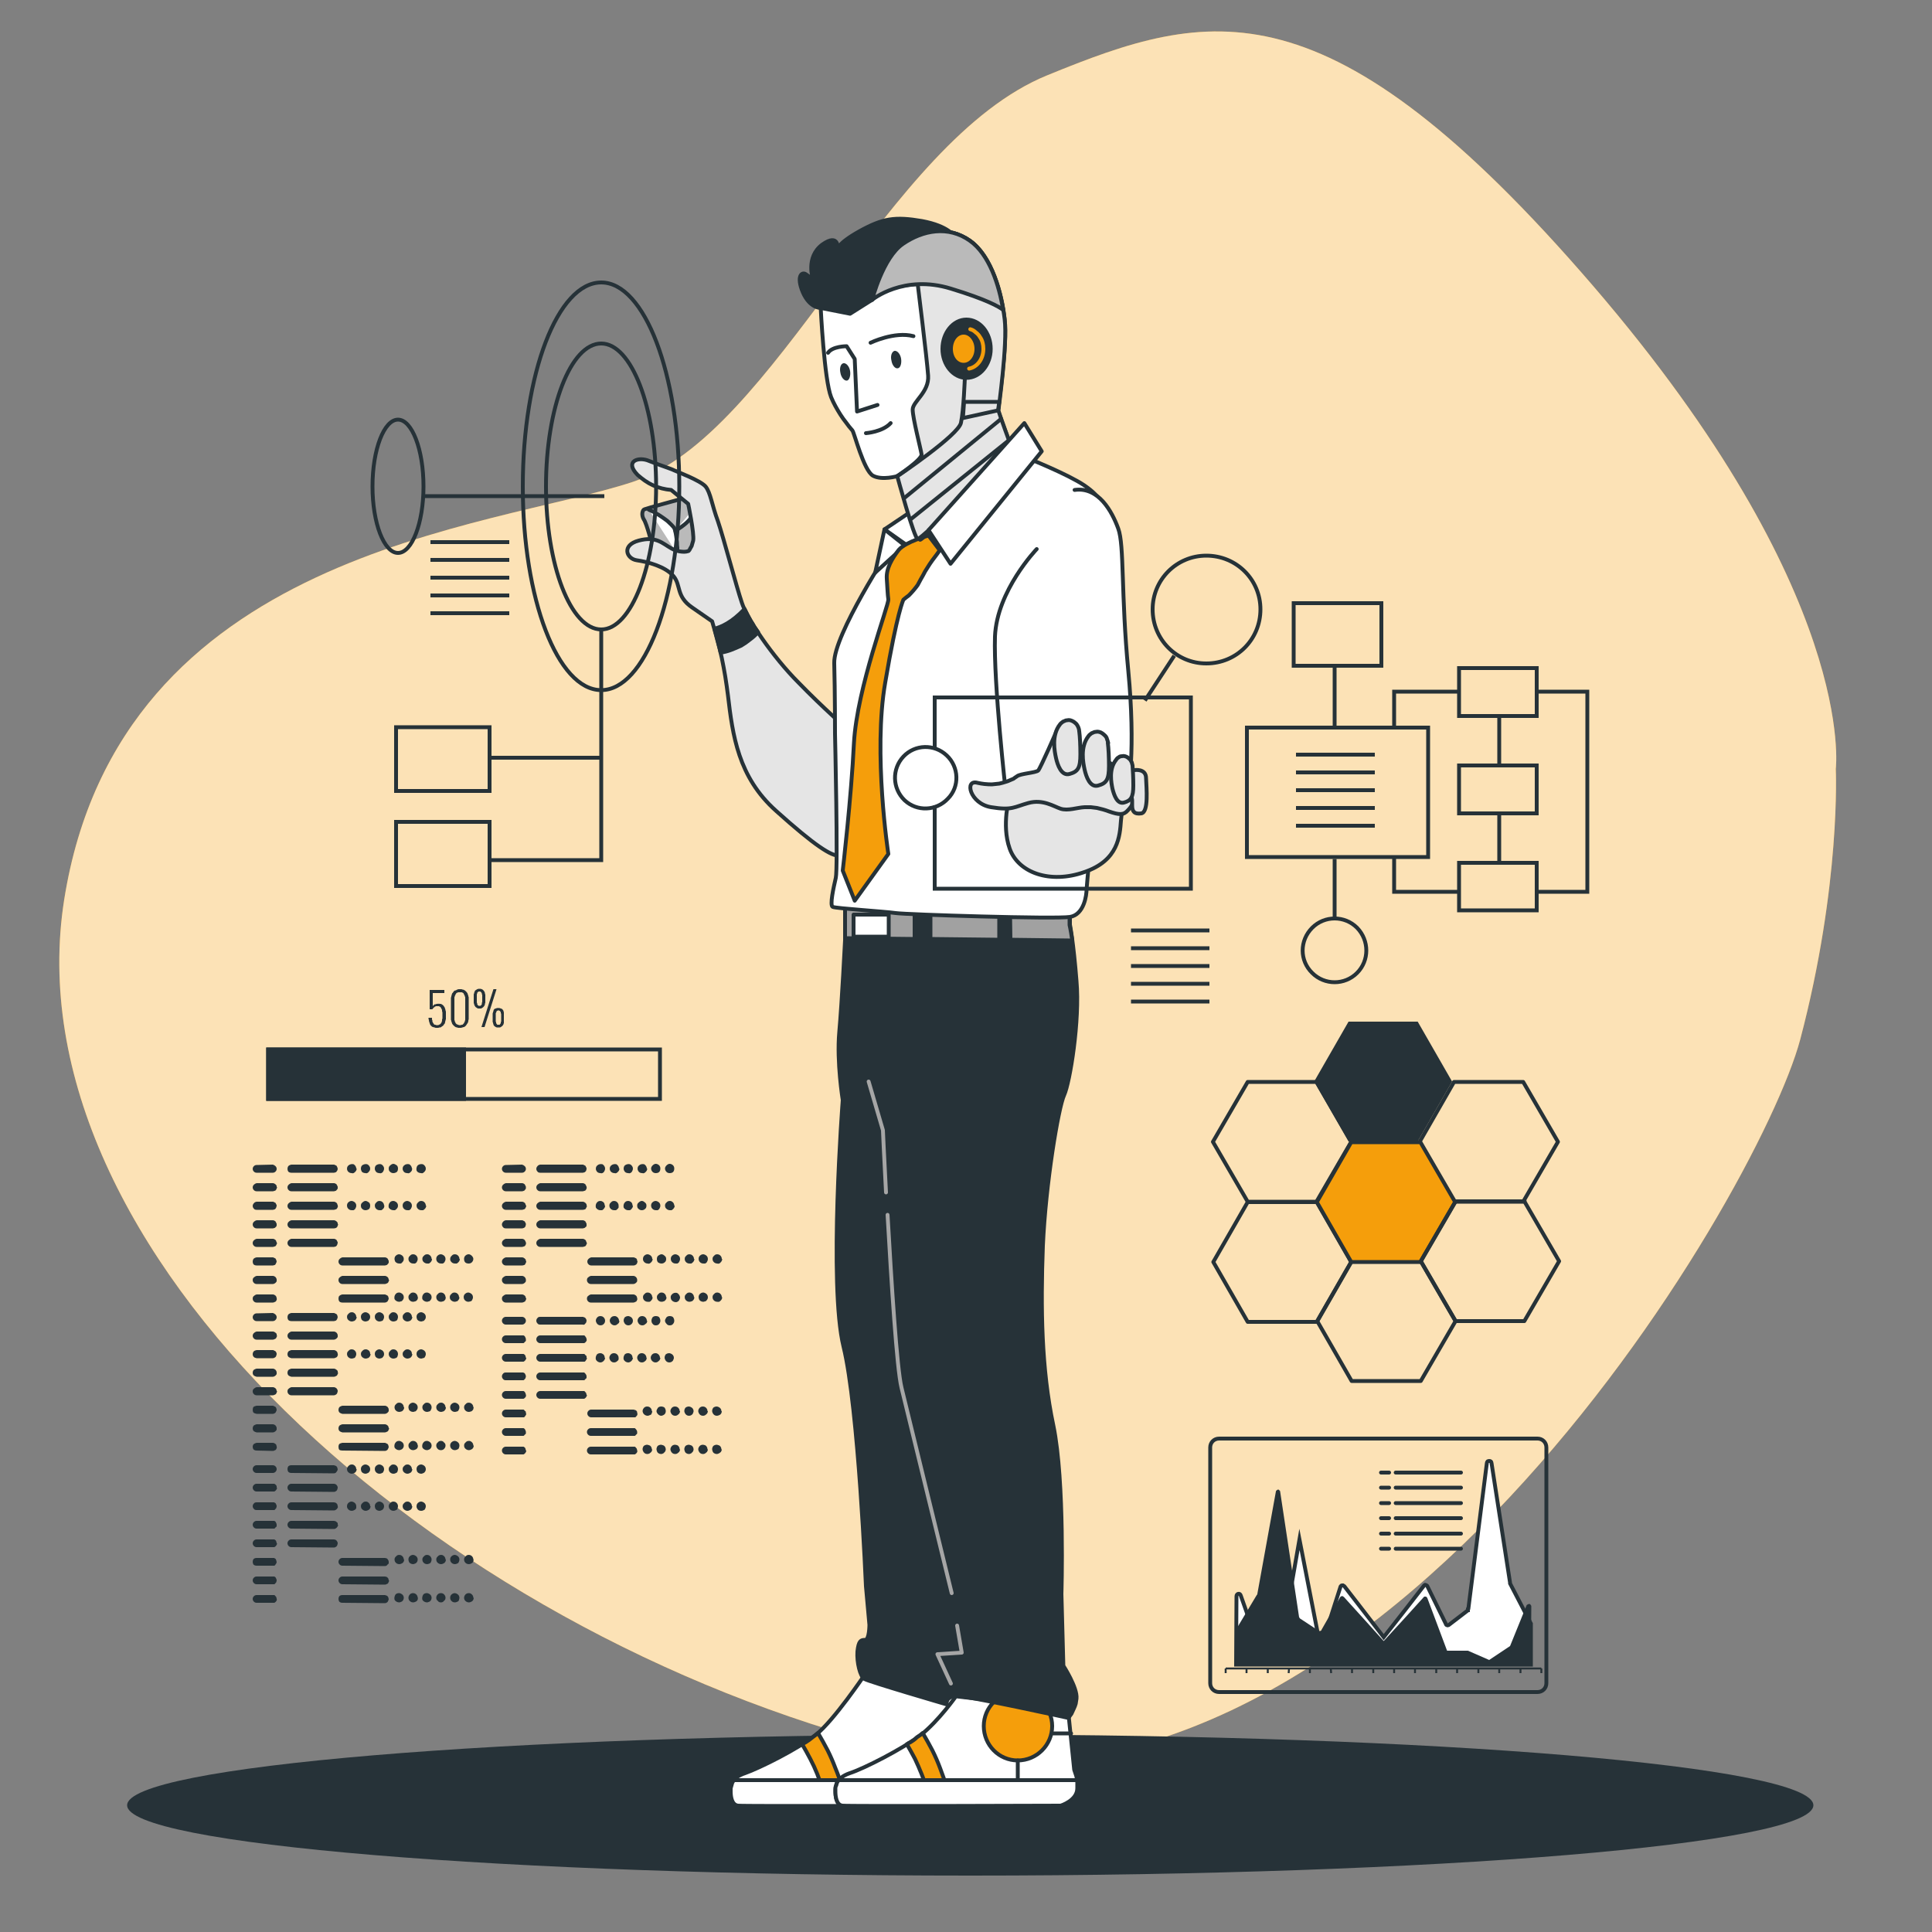 <svg version="1.2" xmlns="http://www.w3.org/2000/svg" viewBox="0 0 500 500" width="500" height="500">
	<rect x="0" y="0" width="500" height="500" fill="#808080" stroke="none"/>
	<title>ai-vc</title>
	<style>
		.s0 { fill: #f59e0b } 
		.s1 { opacity: .7;fill: #ffffff } 
		.s2 { fill: #263238 } 
		.s3 { fill: #bababa;stroke: #263238;stroke-linecap: round;stroke-linejoin: round } 
		.s4 { fill: #ffffff;stroke: #263238;stroke-linecap: round;stroke-linejoin: round } 
		.s5 { fill: #e5e5e5;stroke: #263238;stroke-linecap: round;stroke-linejoin: round } 
		.s6 { fill: #263238;stroke: #263238;stroke-linecap: round;stroke-linejoin: round } 
		.s7 { fill: none;stroke: #263238;stroke-linecap: round;stroke-linejoin: round } 
		.s8 { fill: #f59e0b;stroke: #263238;stroke-linecap: round;stroke-linejoin: round } 
		.s9 { fill: #a1a1a1;stroke: #263238;stroke-linecap: round;stroke-linejoin: round } 
		.s10 { fill: none;stroke: #a6a6a6;stroke-linecap: round;stroke-linejoin: round } 
		.s11 { fill: none;stroke: #f59e0b;stroke-linecap: round;stroke-linejoin: round } 
		.s12 { fill: none;stroke: #263238;stroke-miterlimit:10;stroke-width: .5 } 
		.s13 { fill: #ffffff;stroke: #263238;stroke-miterlimit:10 } 
		.s14 { fill: none;stroke: #263238;stroke-miterlimit:10 } 
		.s15 { fill: #263238;stroke: #263238;stroke-miterlimit:10 } 
	</style>
	<g id="freepik--background-simple--inject-2">
		<path class="s0" d="m475.1 199c0 0 5.8-45.2-62.8-125-68.7-79.8-99.3-71.7-141.3-54.5-41.9 17.1-70.2 92.9-107.2 105.2-36.9 12.2-132.9 17.8-147.2 108.2-14.2 90.3 94.7 189.1 216 219.8 121.3 30.7 222.6-143.5 233.3-183.7 10.6-40.2 9.2-70 9.2-70z"/>
		<path class="s1" d="m475.1 199c0 0 5.8-45.2-62.8-125-68.7-79.8-99.3-71.7-141.3-54.5-41.9 17.1-70.2 92.9-107.2 105.2-36.9 12.2-132.9 17.8-147.2 108.2-14.2 90.3 94.7 189.1 216 219.8 121.3 30.7 222.6-143.5 233.3-183.7 10.6-40.2 9.2-70 9.2-70z"/>
	</g>
	<g id="freepik--Floor--inject-2">
		<path class="s2" d="m251.1 485.4c-120.7 0-218.2-8.1-218.2-18.2 0-10.1 97.5-18.3 218.2-18.3 120.6 0 218.2 8.2 218.2 18.3 0 10.1-97.6 18.2-218.2 18.2z"/>
	</g>
	<g id="freepik--Character--inject-2">
		<path class="s3" d="m176.4 129.1c0 0-9.2 2.5-9.6 2.7-0.5 0.1-0.9 1.4-0.2 2.6 0.8 1.1 2.2 6.8 2.2 6.8q0.6 0.4 1.1 0.8 0.6 0.3 1.2 0.6 0.6 0.3 1.2 0.6 0.7 0.3 1.3 0.5c1.9 0.4 6.2 0.9 7.1-1.6 0.9-2.5 0.7-9-0.9-10.8-1.6-1.7-2.2-3.1-3.4-2.2z"/>
		<path class="s4" d="m167.9 131.9q0.7 0.3 1.3 0.6 0.6 0.4 1.2 0.7 0.6 0.4 1.2 0.8 0.6 0.4 1.1 0.8c1.6 1.5 1.9 1.8 2 2.5q0.2 0.7 0.3 1.5 0.1 0.8 0.2 1.5 0 0.8 0.1 1.5 0 0.8 0 1.6"/>
		<path class="s4" d="m174.8 137.3c0 0 5-2.5 5-6"/>
		<path class="s5" d="m218.8 188.3c0-0.1-5.7-5-12.2-11.7-6.6-6.6-13.3-16.5-14.6-20.6-1.4-4.1-4.7-16.7-6.2-21.1-1.6-4.3-1.9-7.4-3.2-9-1.4-1.6-7.6-3.9-8.2-4.2-0.5-0.3-3.6-1.3-6.4-2.4-2.7-1.2-6.5 0-3 3.6q0.9 0.8 1.9 1.5 1 0.7 2.1 1.2 1.1 0.5 2.3 0.8 1.2 0.3 2.4 0.4l4.4 3.6c0 0 1.6 7.6 1.3 9.5q-0.1 0.4-0.2 0.7-0.1 0.4-0.2 0.7-0.2 0.4-0.4 0.7-0.1 0.3-0.4 0.6-0.6 0.2-1.1 0.2-0.6 0-1.2-0.1-0.6-0.1-1.1-0.3-0.6-0.2-1.1-0.5c-2.3-1.3-3.9-3.2-8.4-2-4.5 1.2-3.2 4.7-0.5 5.1 2.8 0.4 7.4 1.6 9.5 4.1 2 2.4 0.6 5.2 4.8 8.1 4.2 2.9 5.2 3.6 5.2 3.6q0.7 2.4 1.3 4.7 0.7 2.4 1.2 4.8 0.5 2.4 0.9 4.8 0.4 2.5 0.7 4.9c1.2 10.2 2.6 21.1 12.5 29.9 9.9 8.9 14.4 11.8 16.3 11.5 1.8-0.3 3.3-1 3.3-4.7 0-3.6-1.7-28.5-1.7-28.5z"/>
		<path class="s6" d="m184.9 162.7c0.4 1.4 1 3.6 1.6 6.2q1.4-0.2 2.7-0.7 1.3-0.5 2.6-1.1 1.2-0.7 2.3-1.6 1.1-0.8 2.1-1.9-0.5-0.7-1-1.4-0.4-0.8-0.9-1.5-0.4-0.8-0.8-1.5-0.4-0.8-0.8-1.6c-3.3 3.5-6.1 4.7-7.8 5.1z"/>
		<path class="s4" d="m236.3 455.6c-4.8 0-8.8-4-8.8-8.9 0-4.8 4-8.8 8.8-8.8 4.9 0 8.9 4 8.9 8.8 0 4.9-4 8.9-8.9 8.9z"/>
		<path class="s4" d="m223.8 433.4c0 0-8 11.9-12.7 15.6-4.7 3.7-14.6 8.6-18.3 9.9-3.7 1.2-3.7 3.5-3.7 4.7 0 1.2 0.2 3.5 1.9 3.7 1.6 0.2 56.4 0 56.4 0 0 0 4.3-1.3 4.3-4.5q0.1-0.6 0-1.3 0-0.6-0.1-1.2-0.1-0.6-0.3-1.1-0.2-0.6-0.4-1.2l-0.2-19.1z"/>
		<path class="s7" d="m250.1 448.6h-4.9"/>
		<path class="s4" d="m236.3 455.6v5.1"/>
		<path class="s8" d="m214 467.4h5.1q-0.5-2.5-1.2-5-0.7-2.4-1.7-4.8-0.9-2.4-2-4.6-1.2-2.3-2.5-4.5l-0.6 0.5q-0.4 0.3-0.8 0.6-0.5 0.4-0.9 0.7-0.4 0.3-0.9 0.6-0.4 0.2-0.9 0.5 1.1 1.9 2.1 3.8 1 1.9 1.8 3.9 0.8 2 1.4 4.1 0.6 2.1 1.1 4.2z"/>
		<path class="s4" d="m251.7 462.8q0-0.3 0-0.6 0-0.2 0-0.5 0-0.2 0-0.5-0.1-0.2-0.1-0.5h-61.7q-0.2 0.3-0.4 0.7-0.1 0.3-0.2 0.7-0.1 0.3-0.2 0.7 0 0.4 0 0.8c0 1.2 0.2 3.5 1.9 3.7 1.6 0.2 56.4 0 56.4 0 0 0 4.3-1.3 4.3-4.5z"/>
		<path class="s4" d="m247.4 439c0 0-4.5 6.4-9.2 10.1-4.8 3.6-14.6 8.6-18.3 9.8-3.7 1.3-3.7 3.5-3.7 4.7 0 1.3 0.2 3.5 1.9 3.7 1.6 0.2 56.4 0 56.4 0 0 0 4.3-1.2 4.3-4.5q0.1-0.6 0-1.2 0-0.6-0.1-1.2-0.1-0.7-0.3-1.2-0.2-0.6-0.4-1.2l-1.6-15.6z"/>
		<path class="s8" d="m263.4 455.6c-4.9 0-8.8-4-8.8-8.9 0-4.8 3.9-8.8 8.8-8.8 4.9 0 8.9 4 8.9 8.8 0 4.9-4 8.9-8.9 8.9z"/>
		<path class="s7" d="m277.2 448.6h-4.9"/>
		<path class="s4" d="m263.4 455.6v5.1"/>
		<path class="s8" d="m241.1 467.4h5.1q-0.5-2.5-1.2-5-0.8-2.4-1.7-4.8-0.9-2.4-2-4.6-1.2-2.3-2.5-4.5l-0.6 0.5q-0.4 0.3-0.9 0.6-0.4 0.4-0.8 0.7-0.5 0.3-0.9 0.6-0.5 0.2-0.9 0.5 1.1 1.9 2.1 3.8 0.9 1.9 1.7 3.9 0.8 2 1.5 4.1 0.6 2.1 1.1 4.2z"/>
		<path class="s4" d="m278.8 462.8q0-0.3 0-0.6 0-0.2 0-0.5 0-0.2 0-0.5-0.1-0.2-0.1-0.5h-61.7q-0.2 0.3-0.4 0.7-0.1 0.3-0.2 0.7-0.2 0.3-0.2 0.7 0 0.4 0 0.8c0 1.2 0.2 3.5 1.8 3.7 1.7 0.2 56.5 0 56.5 0 0 0 4.3-1.3 4.3-4.5z"/>
		<path class="s6" d="m218.7 234.1v9.2c0 0-0.8 16-1.5 23.8-0.7 7.8 0.9 17.6 0.9 17.6 0 0-3.7 47.9 0.2 63.8 3.9 15.8 5.8 62 5.8 62l0.9 10c0 0 0 3.9-1.1 3.9-1.1 0-1.7 0.2-2 3-0.2 2.8 0.7 6.5 1.8 7.1 1.1 0.7 21.3 6.6 21.3 6.6 0 0-0.4-2 2.4-2.2 2.8-0.1 29.1 5.7 29.1 5.7q0.4-0.5 0.8-1.1 0.3-0.6 0.6-1.3 0.3-0.6 0.5-1.3 0.1-0.6 0.2-1.3c0.3-2.8-3.4-8.5-3.4-8.5l-0.5-18.6c0 0 0.9-29.1-2.1-43.6-3.1-14.6-3.3-30.4-2.7-46.5 0.7-16 4-35.8 5.5-39 1.5-3.3 4.1-19.3 3.2-29.5-0.8-10.2-1.7-14.6-1.7-14.6 0 0 0-0.9 0-2 0-1.2-58.2-3.2-58.2-3.2z"/>
		<path class="s9" d="m236.7 234.8c-10-0.4-18-0.7-18-0.7v8.7l18 0.2z"/>
		<path class="s9" d="m261.5 243.2l16 0.2c-0.4-2.8-0.7-4-0.7-4 0 0 0-0.9 0-2.1 0-0.4-6.6-0.9-15.4-1.3z"/>
		<path class="s9" d="m240.8 243l17.8 0.2v-7.5c-5.6-0.3-11.9-0.5-17.8-0.8z"/>
		<path class="s4" d="m220.9 236.7h9.1v5.7h-9.1z"/>
		<path class="s10" d="m247.7 420.7l1.2 7-6.3 0.4 3.5 7.6"/>
		<path class="s10" d="m229.7 314.4c1 17.5 2.4 39.8 3.6 44.7 2 8.3 13 53.2 13 53.2"/>
		<path class="s10" d="m224.8 279.9l3.7 12.6c0 0 0.3 6.8 0.8 16.1"/>
		<path class="s4" d="m230.5 141.8c0-0.1-14.8 22.5-14.6 29.8 0.2 7.3 0.2 18.3 0.2 18.3 0 0 0.8 34.8 0.2 37.3-0.6 2.6-1.6 7.1-0.8 7.5 0.8 0.4 13.6 1.2 16.3 1.6 2.8 0.4 41.3 1.6 45.1 1 3.7-0.6 4.3-5.7 4.3-7.1 0-1.4 6.5-65.8 6.5-82.4 0-16.5-2.8-19.2-7.1-22.2-4.3-2.9-14.6-7-14.6-7z"/>
		<path class="s4" d="m268.3 142.1c0 0-10.3 10.7-10.8 22.6-0.4 11.9 2.8 40.3 2.8 40.3 0 0 14.5-4.3 20-3.3q1.4 0.3 2.8 0.7 1.4 0.4 2.8 0.9 1.4 0.5 2.7 1 1.4 0.6 2.7 1.3c0.9 0.4 2.6-12.1 0.7-32-1.9-19.8-1-32.5-2.6-36.8-1.6-4.4-5.1-10.9-11.3-10"/>
		<path class="s4" d="m235.3 132.7l-6.4 4.3 7.5 5.3 1.2-2.8-2.3-6.8z"/>
		<path class="s4" d="m228.9 137l-2.4 11.2 7.7-7-5.3-4.2z"/>
		<path class="s8" d="m240.3 138.6c0 0-5.9 1.6-7.7 3.7-1.7 2.2-3.3 4.8-3.1 7.5 0.2 2.8 0.2 3.9 0.4 5.3 0.2 1.4-8.1 22.8-8.9 37.2-0.7 14.3-2.9 33-2.9 33l3.1 7.8 8.7-12.1c0 0-4-26.1-0.8-44.4 3.1-18.3 4.7-21.4 4.7-21.4q0.7-0.6 1.4-1.1 0.6-0.6 1.2-1.3 0.6-0.7 1.1-1.4 0.4-0.8 0.8-1.5 0.6-1 1.1-2 0.6-0.9 1.2-1.9 0.6-0.9 1.3-1.8 0.7-0.9 1.3-1.8z"/>
		<path class="s6" d="m212.4 79.7c0 0-2.8 0.1-4.6-4-1.8-4.2-0.3-5.5 0.8-4.7 1 0.7 1.8 1.3 1.8 1.3 0 0-2-5.7 2.4-9 4.5-3.2 4 1.3 4 1.3 0 0-0.4-1.4 5.7-4.8 6-3.3 9.1-3.8 16.1-2.6 7 1.3 8.4 4 8.4 4 0 0-7-1.6-10.7 3.3-3.7 4.8-4.7 8.3-6.5 10.9q-0.8 1.2-1.8 2.2-1 1-2.1 1.8-1.1 0.8-2.3 1.4-1.3 0.6-2.6 1c-4.1 1.2-8.6-2.1-8.6-2.1z"/>
		<path class="s4" d="m212.4 79.7c0 0 0.9 18.6 2.7 23.1q0.5 1.2 1.1 2.3 0.6 1.1 1.3 2.2 0.7 1.1 1.5 2.1 0.7 1 1.6 2c0.5 0.6 2.9 10.3 5.3 11.7 2.4 1.3 6.4 0.1 6.4 0.1 0 0 4.9 16.3 5.8 16.5 0.9 0.1 23.9-23.3 23.9-23.3 0 0-3.7-9.8-3.7-10.2 0-0.5 2.5-17.1 1.7-23.6-0.7-6.6-3.3-16.3-9-20.3-5.6-3.9-12.2-2.7-17.3 0.8-5.2 3.5-8 14.5-8 14.5l-5.7 3.6z"/>
		<path class="s5" d="m260 82.6c-0.8-6.6-3.4-16.3-9-20.3-5.6-3.9-12.2-2.7-17.3 0.8-5.2 3.5-8 14.5-8 14.5 0 0 2.2-3.5 11.8-4.1 0 0 2.4 19.4 2.7 23.7 0.3 4.3-4 6.7-4 8.8 0 2.2 2.1 10.2 2.3 11.6 0.1 1.4-6.3 5.6-6.3 5.6 0 0 4.4 16.2 5.3 16.3 0.9 0.2 24.5-23.1 24.5-23.1 0 0-3.6-9.8-3.6-10.2 0-0.5 2.4-17.1 1.6-23.6z"/>
		<path class="s3" d="m251 62.3c-5.6-4-12.2-2.7-17.3 0.8-5.2 3.5-8 14.5-8 14.5 0 0 8.1-6.7 20.4-2.9 9.2 2.8 12.5 4.7 13.5 5.5-1-6.4-3.6-14.4-8.6-17.9z"/>
		<path class="s7" d="m232.3 123.2c0 0 15.8-10.6 16.4-13.8 0.7-3.2 1-11.6 1-11.6"/>
		<path class="s7" d="m261.4 113.7l-25.6 20.6"/>
		<path class="s7" d="m233.9 129l25.2-20.6"/>
		<path class="s7" d="m249.2 108.2l9.1-2 0.3-2.2h-9.1l-0.3 4.2z"/>
		<path class="s6" d="m256.4 90.3c0 4.1-2.8 7.5-6.3 7.5-3.4 0-6.2-3.4-6.2-7.5 0-4.2 2.8-7.6 6.2-7.6 3.5 0 6.3 3.4 6.3 7.6z"/>
		<path class="s8" d="m252.7 90.3c0 2.3-1.5 4.1-3.3 4.1-1.9 0-3.3-1.8-3.3-4.1 0-2.3 1.4-4.2 3.3-4.2 1.8 0 3.3 1.9 3.3 4.2z"/>
		<path class="s11" d="m251.1 85.2q0.8 0.2 1.4 0.8 0.7 0.5 1.1 1.2 0.5 0.7 0.7 1.5 0.2 0.7 0.2 1.6c0 2.6-1.6 4.7-3.7 5.1"/>
		<path class="s7" d="m227.1 104.8l-5.3 1.7-0.6-13.6-2.1-3.3c0 0-3.7 0-4.8 1.7"/>
		<path class="s7" d="m224.1 112.1c0 0 4.3-0.3 6.4-2.6"/>
		<path class="s2" d="m233.2 92.8c0.2 1.3-0.2 2.4-0.8 2.5-0.7 0.2-1.5-0.7-1.7-2-0.3-1.2 0.1-2.3 0.8-2.5 0.7-0.1 1.5 0.8 1.7 2z"/>
		<path class="s2" d="m220 96c0.2 1.2-0.2 2.4-0.8 2.5-0.7 0.1-1.5-0.8-1.7-2-0.3-1.3 0.1-2.4 0.8-2.5 0.7-0.1 1.5 0.8 1.7 2z"/>
		<path class="s7" d="m225.3 88.7c0 0 6.2-3 11.1-1.7"/>
		<path class="s4" d="m265.1 109.5l-24.8 27.7 5.7 8.7 23.6-29.1-4.5-7.3z"/>
		<path class="s5" d="m261.3 206.1c0 0-2.2 7.3 0 13.5 2.2 6.3 10.5 9.2 19.3 6.1 8.9-3 9.2-9.4 9.5-13.3 0.3-4 1.3-3 0.8-4.7-0.4-1.8-17-9.6-29.6-1.6z"/>
		<path class="s5" d="m273.5 189.1c0 0-4.2 9.6-4.8 10.3-0.6 0.6-4.7 0.8-5.5 1.5q-0.3 0.2-0.6 0.4-0.3 0.3-0.7 0.4-0.4 0.2-0.7 0.3-0.4 0.2-0.8 0.3-0.9 0.3-1.8 0.5-0.9 0.1-1.9 0.2-0.9 0-1.9-0.1-0.9-0.1-1.8-0.3c-3.5-1-2 5.4 3.5 6.3 5.5 0.9 6-0.1 9.7-1.1 3.7-1 6.5 0.9 8.3 1.5 1.9 0.6 4.2-0.3 6.2-0.4q0.8 0 1.6 0 0.8 0.1 1.6 0.2 0.8 0.2 1.6 0.4 0.7 0.2 1.5 0.5c2.6 0.9 3.8 1 4.9-0.3q0.5-0.5 0.9-1.1 0.4-0.6 0.6-1.3 0.2-0.7 0.2-1.4 0.1-0.8-0.1-1.5c-0.3-2.4-4.3-5.9-8.2-8.2-3.9-2.2-9.5-5.1-9.5-5.1z"/>
		<path class="s5" d="m279.3 189.3q0-0.5-0.2-1-0.2-0.5-0.5-0.9-0.3-0.3-0.7-0.6-0.5-0.3-0.9-0.4-0.4-0.1-0.8 0-0.4 0-0.7 0.2-0.4 0.1-0.7 0.4-0.3 0.2-0.5 0.5c-2.2 2.8-1.4 6.9-1 8.7 0.4 1.8 1.4 4.7 3.5 4.1 2.2-0.6 2.8-1.6 2.8-5.1 0-2.2-0.1-4.5-0.3-6z"/>
		<path class="s5" d="m286.8 192.3q-0.1-0.5-0.3-1-0.1-0.5-0.5-0.9-0.3-0.3-0.7-0.6-0.4-0.3-0.9-0.4-0.4-0.1-0.8 0-0.4 0-0.7 0.2-0.4 0.1-0.7 0.4-0.3 0.2-0.5 0.5c-2.2 2.8-1.4 6.9-1 8.7 0.4 1.8 1.4 4.7 3.5 4.1 2.2-0.6 2.8-1.6 2.8-5.1 0-2.2-0.1-4.5-0.3-6z"/>
		<path class="s5" d="m293.6 199.3c0 0 3-0.5 3 2.1 0.1 2.6 0.7 8.7-1.2 9.1-1.9 0.3-2.4-0.6-2.4-2q0-0.3 0-0.6 0-0.4 0-0.7 0-0.3-0.1-0.7 0-0.3-0.1-0.6v-6.4z"/>
		<path class="s5" d="m293.1 198.1q-0.1-0.4-0.2-0.8-0.2-0.4-0.4-0.7-0.3-0.3-0.7-0.6-0.3-0.2-0.7-0.3-0.4-0.1-0.7 0-0.3 0-0.6 0.1-0.3 0.2-0.6 0.4-0.2 0.2-0.4 0.5c-1.9 2.4-1.2 5.9-0.9 7.4 0.4 1.6 1.2 4.1 3 3.6 1.8-0.5 2.4-1.4 2.4-4.4 0-1.9-0.1-3.9-0.2-5.2z"/>
	</g>
	<g id="freepik--chart-3--inject-2">
		<path class="s7" d="m315.5 372.3h82.4c1.3 0 2.3 1 2.3 2.3v61c0 1.3-1 2.3-2.3 2.3h-82.4c-1.3 0-2.3-1-2.3-2.3v-61c0-1.3 1-2.3 2.3-2.3z"/>
		<path class="s12" d="m317.2 431.8h81.7"/>
		<path class="s12" d="m317.2 431.8v1.2"/>
		<path class="s12" d="m322.6 431.8v1.2"/>
		<path class="s12" d="m328.1 431.8v1.2"/>
		<path class="s12" d="m333.6 431.8l-0.1 1.2"/>
		<path class="s12" d="m339 431.8v1.2"/>
		<path class="s12" d="m344.4 431.8l0.1 1.2"/>
		<path class="s12" d="m349.9 431.8v1.2"/>
		<path class="s12" d="m355.4 431.8v1.2"/>
		<path class="s12" d="m360.8 431.8v1.2"/>
		<path class="s12" d="m366.2 431.8v1.2"/>
		<path class="s12" d="m371.7 431.8v1.2"/>
		<path class="s12" d="m377.1 431.8v1.2"/>
		<path class="s12" d="m382.6 431.8v1.2"/>
		<path class="s12" d="m388 431.8v1.2"/>
		<path class="s12" d="m393.5 431.8v1.2"/>
		<path class="s12" d="m398.9 431.8v1.2"/>
		<path class="s13" d="m319.9 430.8h76.3v-10.6l-5.4-10.4q0 0 0 0 0-0.1 0-0.1 0 0 0-0.1 0 0 0 0l-4.8-31q0-0.2-0.2-0.4-0.1-0.1-0.4-0.1-0.2 0-0.4 0.1-0.2 0.2-0.2 0.4l-4.8 37.8q0 0.1-0.1 0.1 0 0.1 0 0.2-0.1 0-0.1 0.1 0 0-0.1 0.1l-4.7 3.6q-0.1 0.1-0.2 0.1-0.2 0.1-0.3 0-0.1 0-0.2-0.1-0.1-0.1-0.1-0.2l-4.8-9.8q0-0.1-0.2-0.2-0.1-0.1-0.2-0.1-0.2-0.1-0.3 0-0.1 0.1-0.2 0.2l-4.9 6.3-5.5 7-5.4-7-4.8-6.2q-0.1-0.1-0.3-0.2-0.1 0-0.3 0-0.2 0-0.3 0.2-0.1 0.1-0.1 0.2l-5.1 15.9-5.5-28.2-5.4 31-5.5-4.3-4.3-12.2c-0.2-0.7-1.1-0.5-1.1 0.2z"/>
		<path class="s2" d="m396.2 430.8h-76.3v-9.1l5.4-9q0 0 0 0 0.1 0 0.1-0.1 0 0 0 0 0 0 0-0.1l4.8-26.5q0-0.2 0.2-0.3 0.2-0.2 0.4-0.2 0.2 0 0.3 0.2 0.2 0.1 0.2 0.3l4.9 32.5q0 0.1 0.1 0.1 0 0.1 0 0.1 0.1 0.1 0.1 0.1 0 0.1 0.1 0.1l4.7 3.1q0.1 0.1 0.2 0.1 0.1 0 0.3 0 0.1-0.1 0.2-0.1 0.1-0.1 0.1-0.2l4.8-8.4q0-0.1 0.2-0.2 0.1-0.1 0.2-0.1 0.2-0.1 0.3 0 0.2 0.1 0.3 0.2l4.9 5.4 5.4 6 5.5-6 4.8-5.3q0.1-0.1 0.2-0.2 0.2 0 0.3 0 0.2 0 0.3 0.1 0.1 0.1 0.2 0.3l5.1 13.6h5.4l5.5 2.4 5.4-3.6 4.3-10.6q0.1-0.1 0.3-0.2 0.2-0.1 0.4-0.1 0.2 0 0.3 0.2 0.2 0.2 0.2 0.4z"/>
		<path class="s7" d="m361.2 381.1h16.9"/>
		<path class="s7" d="m361.2 385h16.9"/>
		<path class="s7" d="m361.2 389h16.9"/>
		<path class="s7" d="m361.2 392.9h16.9"/>
		<path class="s7" d="m361.2 396.9h16.9"/>
		<path class="s7" d="m361.2 400.8h16.9"/>
		<path class="s7" d="m357.4 381.1h2.1"/>
		<path class="s7" d="m357.4 385h2.1"/>
		<path class="s7" d="m357.4 389h2.1"/>
		<path class="s7" d="m357.4 392.9h2.1"/>
		<path class="s7" d="m357.4 396.9h2.1"/>
		<path class="s7" d="m357.4 400.8h2.1"/>
	</g>
	<g id="freepik--Graphic--inject-2">
		<path class="s7" d="m340.8 311.1h-17.9l-8.9 15.5 8.9 15.5h17.9l8.9-15.5-8.9-15.5z"/>
		<path class="s7" d="m340.7 280h-17.8l-9 15.5 9 15.5h17.8l9-15.5-9-15.5z"/>
		<path class="s7" d="m394.2 280h-17.9l-8.9 15.5 8.9 15.5h17.9l9-15.5-9-15.5z"/>
		<path class="s7" d="m367.7 326.4h-17.9l-8.9 15.5 8.9 15.5h17.9l9-15.5-9-15.5z"/>
		<path class="s8" d="m367.6 295.6h-17.9l-8.9 15.5 8.9 15.5h17.9l9-15.5-9-15.5z"/>
		<path class="s2" d="m366.9 264.4h-17.9l-8.9 15.5 8.9 15.5h17.9l8.9-15.5-8.9-15.5z"/>
		<path class="s7" d="m394.6 310.9h-17.9l-9 15.5 9 15.5h17.8l9-15.5-9-15.5z"/>
	</g>
	<g id="freepik--Data--inject-2">
		<path class="s2" d="m70.6 303.5h-4.2q-0.4 0-0.7-0.3-0.3-0.3-0.3-0.7 0-0.4 0.3-0.7 0.3-0.3 0.7-0.3l4.2-0.1q0.4 0.1 0.7 0.4 0.3 0.3 0.3 0.7 0 0.4-0.3 0.7-0.3 0.3-0.7 0.3zm1 3.7q0-0.2 0-0.3-0.1-0.2-0.3-0.4-0.1-0.1-0.3-0.2-0.2-0.1-0.4-0.1h-4.2q-0.4 0.1-0.7 0.4-0.3 0.3-0.3 0.7 0 0.4 0.3 0.7 0.3 0.3 0.7 0.3h4.2q0.2 0 0.4-0.1 0.2 0 0.4-0.2 0.1-0.2 0.2-0.4 0.1-0.2 0.1-0.4zm0 4.8q0-0.2-0.1-0.3-0.1-0.2-0.2-0.4-0.2-0.1-0.4-0.2-0.1-0.1-0.3-0.1h-4.2q-0.5 0.1-0.7 0.4-0.3 0.3-0.3 0.7 0 0.4 0.3 0.7 0.2 0.3 0.7 0.3h4.2q0.2 0 0.4-0.1 0.2 0 0.3-0.2 0.2-0.2 0.2-0.4 0.1-0.2 0.1-0.4zm0 4.8q0-0.2-0.1-0.3-0.1-0.2-0.2-0.4-0.1-0.1-0.3-0.2-0.2-0.1-0.4-0.1h-4.2q-0.4 0.1-0.7 0.4-0.3 0.3-0.3 0.7 0 0.4 0.3 0.7 0.3 0.3 0.7 0.3h4.2q0.2 0 0.4-0.1 0.2 0 0.3-0.2 0.2-0.1 0.3-0.4 0-0.2 0-0.4zm0 4.8q0-0.2-0.1-0.3 0-0.2-0.2-0.4-0.1-0.1-0.3-0.2-0.2-0.1-0.4-0.1h-4.2q-0.4 0.1-0.7 0.4-0.3 0.3-0.3 0.7 0 0.4 0.3 0.7 0.3 0.3 0.7 0.3h4.2q0.2 0 0.4-0.1 0.2 0 0.4-0.2 0.1-0.2 0.2-0.4 0.1-0.2 0.1-0.4zm0 4.8q-0.1-0.2-0.1-0.3-0.1-0.2-0.2-0.4-0.2-0.1-0.4-0.2-0.2-0.1-0.3-0.1h-4.2q-0.5 0.1-0.8 0.4-0.2 0.3-0.2 0.7 0 0.4 0.2 0.7 0.3 0.3 0.8 0.3h4.2q0.2 0 0.4-0.1 0.2 0 0.3-0.2 0.1-0.2 0.2-0.4 0.1-0.2 0.1-0.4zm0 4.8q0-0.2-0.1-0.4-0.1-0.1-0.2-0.3-0.2-0.1-0.3-0.2-0.2-0.1-0.4-0.1h-4.2q-0.4 0.1-0.7 0.4-0.3 0.2-0.3 0.7 0 0.4 0.3 0.7 0.3 0.3 0.7 0.3h4.2q0.2 0 0.4-0.1 0.2-0.1 0.3-0.2 0.2-0.2 0.3-0.4 0-0.2 0-0.4zm0 4.8q0-0.2-0.1-0.4 0-0.1-0.2-0.3-0.1-0.1-0.3-0.2-0.2-0.1-0.4-0.1h-4.2q-0.4 0.1-0.7 0.4-0.3 0.2-0.3 0.7 0 0.4 0.3 0.7 0.3 0.3 0.7 0.3h4.2q0.2 0 0.4-0.1 0.2-0.1 0.4-0.2 0.1-0.2 0.2-0.4 0.1-0.2 0-0.4zm15.8-33.6q-0.1-0.2-0.1-0.3-0.1-0.2-0.2-0.4-0.2-0.1-0.4-0.2-0.2-0.1-0.3-0.1h-11q-0.5 0.1-0.8 0.4-0.2 0.3-0.2 0.7 0 0.4 0.2 0.7 0.3 0.3 0.8 0.3h11q0.2 0 0.4-0.1 0.2 0 0.3-0.2 0.1-0.1 0.2-0.3 0.1-0.2 0.1-0.5zm0 4.8q0-0.2-0.1-0.3-0.1-0.2-0.2-0.4-0.2-0.1-0.3-0.2-0.2-0.1-0.4-0.1h-11q-0.4 0.1-0.7 0.4-0.3 0.3-0.3 0.7 0 0.4 0.3 0.7 0.3 0.3 0.7 0.3h11q0.2 0 0.4-0.1 0.2 0 0.3-0.2 0.2-0.2 0.3-0.4 0-0.2 0-0.4zm0 4.8q0-0.2-0.1-0.3 0-0.2-0.2-0.4-0.1-0.1-0.3-0.2-0.2-0.1-0.4-0.1h-11q-0.4 0.1-0.7 0.4-0.3 0.3-0.3 0.7 0 0.4 0.3 0.7 0.3 0.3 0.7 0.3h11q0.2 0 0.4-0.1 0.2 0 0.4-0.2 0.1-0.2 0.2-0.4 0.1-0.2 0-0.4zm0 4.8q0-0.2 0-0.3-0.1-0.2-0.3-0.4-0.1-0.1-0.3-0.2-0.2-0.1-0.4-0.1h-11q-0.4 0.1-0.7 0.4-0.3 0.3-0.3 0.7 0 0.4 0.3 0.7 0.3 0.3 0.7 0.3h11q0.3 0 0.5-0.1 0.1 0 0.3-0.2 0.1-0.1 0.2-0.4 0.1-0.2 0.1-0.4zm0 4.8q0-0.2-0.1-0.3-0.1-0.2-0.2-0.4-0.2-0.1-0.3-0.2-0.2-0.1-0.4-0.1h-11q-0.4 0.1-0.7 0.4-0.3 0.3-0.3 0.7 0 0.4 0.3 0.7 0.3 0.3 0.7 0.3h11q0.2 0 0.4-0.1 0.2 0 0.3-0.2 0.2-0.2 0.2-0.4 0.1-0.2 0.1-0.4zm13.2 4.8q0-0.2-0.1-0.3-0.1-0.2-0.2-0.4-0.1-0.1-0.3-0.2-0.2-0.1-0.4-0.1h-11q-0.4 0.1-0.7 0.4-0.3 0.3-0.3 0.7 0 0.4 0.3 0.7 0.3 0.3 0.7 0.3h11q0.2 0 0.4-0.1 0.2 0 0.3-0.2 0.2-0.2 0.3-0.4 0-0.2 0-0.4zm0 4.8q0-0.2-0.1-0.4 0-0.1-0.2-0.3-0.1-0.1-0.3-0.2-0.2-0.1-0.4-0.1h-11q-0.4 0.1-0.7 0.4-0.3 0.2-0.3 0.7 0 0.4 0.3 0.7 0.3 0.3 0.7 0.3h11q0.2 0 0.4-0.1 0.2-0.1 0.4-0.2 0.1-0.2 0.2-0.4 0.1-0.2 0.1-0.4zm0 4.8q-0.1-0.2-0.1-0.4-0.1-0.1-0.2-0.3-0.2-0.1-0.4-0.2-0.2-0.1-0.3-0.1h-11q-0.5 0.1-0.8 0.4-0.2 0.2-0.2 0.7 0 0.4 0.2 0.7 0.3 0.3 0.8 0.3h11q0.2 0 0.4-0.1 0.2-0.1 0.3-0.2 0.1-0.2 0.2-0.4 0.1-0.2 0.1-0.4zm-8.4-33.6c0-0.4-0.3-0.9-0.7-1.1-0.4-0.1-1 0-1.3 0.3-0.4 0.3-0.5 0.9-0.3 1.3 0.2 0.5 0.7 0.7 1.1 0.7q0.3 0.1 0.5 0 0.2-0.1 0.4-0.3 0.2-0.2 0.3-0.4 0.1-0.2 0.1-0.5zm3.6 0c0-0.4-0.3-0.9-0.8-1.1-0.4-0.1-0.9 0-1.3 0.3-0.3 0.3-0.4 0.9-0.2 1.3 0.1 0.5 0.6 0.7 1.1 0.7q0.2 0.1 0.4 0 0.3-0.1 0.4-0.3 0.2-0.2 0.3-0.4 0.1-0.2 0.1-0.5zm3.6 0c0-0.4-0.3-0.9-0.8-1.1-0.4-0.1-0.9 0-1.3 0.3-0.3 0.3-0.4 0.9-0.2 1.3 0.2 0.5 0.6 0.7 1.1 0.7q0.2 0.1 0.5 0 0.2-0.1 0.4-0.3 0.1-0.2 0.2-0.4 0.1-0.2 0.1-0.5zm3.6 0c0-0.3-0.1-0.6-0.3-0.8-0.3-0.2-0.6-0.4-0.9-0.4-0.3 0-0.6 0.2-0.8 0.4-0.3 0.2-0.4 0.5-0.4 0.8 0 0.4 0.1 0.7 0.4 0.9 0.2 0.2 0.5 0.3 0.8 0.3 0.3 0 0.6-0.1 0.9-0.3 0.2-0.2 0.3-0.5 0.3-0.9zm3.6 0c0-0.4-0.3-0.9-0.7-1.1-0.5-0.1-1 0-1.3 0.3-0.4 0.3-0.5 0.9-0.3 1.3 0.2 0.5 0.6 0.7 1.1 0.7q0.3 0.1 0.5 0 0.2-0.1 0.4-0.3 0.2-0.2 0.3-0.4 0-0.2 0.1-0.5zm3.6 0c0-0.4-0.3-0.9-0.8-1.1-0.4-0.1-1 0-1.3 0.3-0.3 0.3-0.4 0.9-0.3 1.3 0.2 0.5 0.7 0.7 1.2 0.7q0.2 0.1 0.4 0 0.2-0.1 0.4-0.3 0.2-0.2 0.3-0.4 0.1-0.2 0.1-0.5zm-18 9.6c0-0.5-0.3-0.9-0.8-1.1-0.4-0.2-0.9-0.1-1.3 0.3-0.3 0.3-0.4 0.8-0.2 1.3 0.2 0.4 0.6 0.7 1.1 0.7q0.2 0 0.5 0 0.2-0.1 0.4-0.3 0.1-0.2 0.2-0.4 0.1-0.2 0.1-0.5zm3.6 0c0-0.3-0.1-0.6-0.3-0.8-0.3-0.2-0.6-0.4-0.9-0.4-0.3 0-0.6 0.2-0.8 0.4-0.3 0.2-0.4 0.5-0.4 0.8 0 0.4 0.1 0.7 0.4 0.9 0.2 0.2 0.5 0.3 0.8 0.3 0.3 0 0.6-0.1 0.9-0.3 0.2-0.2 0.3-0.5 0.3-0.9zm3.6 0c0-0.5-0.3-0.9-0.7-1.1-0.5-0.2-1-0.1-1.3 0.3-0.4 0.3-0.5 0.8-0.3 1.3 0.2 0.4 0.6 0.7 1.1 0.7q0.3 0 0.5 0 0.2-0.1 0.4-0.3 0.2-0.2 0.3-0.4 0-0.2 0.1-0.5zm3.6 0c0-0.5-0.3-0.9-0.8-1.1-0.4-0.2-1-0.1-1.3 0.3-0.3 0.3-0.4 0.8-0.3 1.3 0.2 0.4 0.7 0.7 1.2 0.7q0.2 0 0.4 0 0.2-0.1 0.4-0.3 0.2-0.2 0.3-0.4 0.1-0.2 0.1-0.5zm3.6 0c0-0.5-0.3-0.9-0.8-1.1-0.4-0.2-0.9-0.1-1.3 0.3-0.3 0.3-0.4 0.8-0.2 1.3 0.2 0.4 0.6 0.7 1.1 0.7q0.2 0 0.5 0 0.2-0.1 0.4-0.3 0.1-0.2 0.2-0.4 0.1-0.2 0.1-0.5zm3.6 0c0-0.5-0.3-0.9-0.7-1.1-0.5-0.2-1-0.1-1.3 0.3-0.4 0.3-0.5 0.8-0.3 1.3 0.2 0.4 0.6 0.7 1.1 0.7q0.3 0 0.5 0 0.2-0.1 0.4-0.3 0.2-0.2 0.3-0.4 0.1-0.2 0.1-0.5zm-5.7 13.8c0-0.5-0.3-0.9-0.8-1.1-0.4-0.2-0.9-0.1-1.3 0.3-0.3 0.3-0.4 0.8-0.2 1.3 0.1 0.4 0.6 0.7 1.1 0.7q0.2 0 0.4 0 0.3-0.1 0.4-0.3 0.2-0.2 0.3-0.4 0.1-0.2 0.1-0.5zm3.6 0c0-0.5-0.3-0.9-0.7-1.1-0.5-0.2-1-0.1-1.3 0.3-0.4 0.3-0.5 0.8-0.3 1.3 0.2 0.4 0.6 0.7 1.1 0.7q0.2 0 0.5 0 0.2-0.1 0.4-0.3 0.1-0.2 0.2-0.4 0.1-0.2 0.1-0.5zm3.6 0c0-0.5-0.3-0.9-0.7-1.1-0.4-0.2-1-0.1-1.3 0.3-0.4 0.3-0.5 0.8-0.3 1.3 0.2 0.4 0.7 0.7 1.1 0.7q0.3 0 0.5 0 0.2-0.1 0.4-0.3 0.2-0.2 0.3-0.4 0.1-0.2 0.1-0.5zm3.6 0c0-0.5-0.3-0.9-0.8-1.1-0.4-0.2-0.9-0.1-1.3 0.3-0.3 0.3-0.4 0.8-0.2 1.3 0.2 0.4 0.6 0.7 1.1 0.7q0.2 0 0.5 0 0.2-0.1 0.4-0.3 0.1-0.2 0.2-0.4 0.1-0.2 0.1-0.5zm3.6 0c0-0.5-0.3-0.9-0.7-1.1-0.5-0.2-1-0.1-1.3 0.3-0.4 0.3-0.5 0.9-0.3 1.3 0.2 0.4 0.6 0.7 1.1 0.7q0.3 0 0.5 0 0.2-0.1 0.4-0.3 0.2-0.2 0.3-0.4 0.1-0.2 0.1-0.5zm3.6 0c0-0.3-0.2-0.6-0.4-0.8-0.2-0.2-0.5-0.4-0.8-0.4-0.4 0-0.7 0.2-0.9 0.4-0.2 0.2-0.3 0.5-0.3 0.8 0 0.4 0.1 0.7 0.3 0.9 0.2 0.2 0.5 0.3 0.9 0.3 0.3 0 0.6-0.1 0.8-0.3 0.2-0.2 0.4-0.5 0.4-0.9zm-18 9.9c0-0.5-0.3-0.9-0.8-1.1-0.4-0.2-1-0.1-1.3 0.3-0.3 0.3-0.4 0.8-0.3 1.3 0.2 0.4 0.7 0.7 1.2 0.7q0.2 0 0.4-0.1 0.3 0 0.4-0.2 0.2-0.2 0.3-0.4 0.1-0.2 0.1-0.5zm3.6 0c0-0.5-0.3-0.9-0.7-1.1-0.5-0.2-1-0.1-1.3 0.3-0.4 0.3-0.5 0.8-0.3 1.3 0.2 0.4 0.6 0.7 1.1 0.7q0.2 0 0.5-0.1 0.2 0 0.4-0.2 0.2-0.2 0.3-0.4 0-0.2 0.1-0.5zm3.6 0c0-0.5-0.3-0.9-0.8-1.1-0.4-0.2-1-0.1-1.3 0.3-0.3 0.3-0.4 0.8-0.3 1.3 0.2 0.4 0.7 0.7 1.2 0.7q0.2 0 0.4-0.1 0.3 0 0.4-0.2 0.2-0.2 0.3-0.4 0.1-0.2 0.1-0.5zm3.6 0c0-0.5-0.3-0.9-0.7-1.1-0.5-0.2-1-0.1-1.3 0.3-0.4 0.3-0.5 0.8-0.3 1.3 0.2 0.4 0.6 0.7 1.1 0.7q0.2 0 0.5-0.1 0.2 0 0.4-0.2 0.2-0.2 0.3-0.4 0-0.2 0.1-0.5zm3.5 0c0-0.5-0.3-0.9-0.7-1.1-0.5-0.2-1-0.1-1.3 0.3-0.4 0.3-0.5 0.8-0.3 1.3 0.2 0.4 0.7 0.7 1.2 0.7q0.2 0 0.4-0.1 0.3 0 0.4-0.2 0.2-0.2 0.3-0.4 0.1-0.2 0.1-0.5zm3.6 0c0-0.5-0.3-0.9-0.8-1.1-0.4-0.2-0.9-0.1-1.3 0.3-0.3 0.3-0.4 0.8-0.2 1.3 0.2 0.4 0.6 0.7 1.1 0.7q0.2 0 0.5-0.1 0.2 0 0.4-0.2 0.1-0.2 0.2-0.4 0.1-0.2 0.1-0.5z"/>
		<path class="s2" d="m70.6 341.9h-4.2q-0.4 0-0.7-0.3-0.3-0.3-0.3-0.7 0-0.4 0.3-0.7 0.3-0.3 0.7-0.3l4.2-0.1q0.4 0.1 0.7 0.4 0.3 0.3 0.3 0.7 0 0.4-0.3 0.7-0.3 0.3-0.7 0.3zm1 3.7q0-0.2 0-0.4-0.1-0.1-0.3-0.3-0.1-0.1-0.3-0.2-0.2-0.1-0.4-0.1h-4.2q-0.4 0.1-0.7 0.4-0.3 0.3-0.3 0.7 0 0.4 0.3 0.7 0.3 0.3 0.7 0.3h4.2q0.2 0 0.4-0.1 0.2-0.1 0.4-0.2 0.1-0.2 0.2-0.4 0.1-0.2 0.1-0.4zm0 4.8q0-0.2-0.1-0.4-0.1-0.1-0.2-0.3-0.2-0.1-0.4-0.2-0.1-0.1-0.3-0.1h-4.2q-0.5 0.1-0.7 0.3-0.3 0.3-0.3 0.8 0 0.4 0.3 0.7 0.2 0.2 0.7 0.3h4.2q0.2 0 0.4-0.1 0.2-0.1 0.3-0.2 0.2-0.2 0.2-0.4 0.1-0.2 0.1-0.4zm0 4.8q0-0.2-0.1-0.4-0.1-0.1-0.2-0.3-0.1-0.1-0.3-0.2-0.2-0.1-0.4-0.1h-4.2q-0.4 0.1-0.7 0.3-0.3 0.3-0.3 0.8 0 0.4 0.3 0.7 0.3 0.2 0.7 0.3h4.2q0.2 0 0.4-0.1 0.2-0.1 0.3-0.2 0.2-0.2 0.3-0.4 0-0.2 0-0.4zm0 4.8q0-0.2-0.1-0.4 0-0.1-0.2-0.3-0.1-0.1-0.3-0.2-0.2-0.1-0.4-0.1h-4.2q-0.4 0.1-0.7 0.4-0.3 0.2-0.3 0.7 0 0.4 0.3 0.7 0.3 0.3 0.7 0.3h4.2q0.2 0 0.4-0.1 0.2-0.1 0.4-0.2 0.1-0.2 0.2-0.4 0.1-0.2 0.1-0.4zm0 4.8q-0.1-0.2-0.1-0.4-0.1-0.1-0.2-0.3-0.2-0.1-0.4-0.2-0.2-0.1-0.3-0.1h-4.2q-0.5 0.1-0.8 0.3-0.2 0.3-0.2 0.8 0 0.4 0.2 0.7 0.3 0.2 0.8 0.3h4.2q0.2 0 0.4-0.1 0.2-0.1 0.3-0.2 0.1-0.2 0.2-0.4 0.1-0.2 0.1-0.4zm0 4.8q0-0.2-0.1-0.4-0.1-0.1-0.2-0.3-0.2-0.1-0.3-0.2-0.2-0.1-0.4-0.1h-4.2q-0.4 0.1-0.7 0.3-0.3 0.3-0.3 0.8 0 0.4 0.3 0.7 0.3 0.2 0.7 0.3h4.2q0.2 0 0.4-0.1 0.2-0.1 0.3-0.2 0.2-0.2 0.3-0.4 0-0.2 0-0.4zm0 4.8q0-0.2-0.1-0.4 0-0.2-0.2-0.3-0.1-0.1-0.3-0.2-0.2-0.1-0.4-0.1h-4.2q-0.4 0.1-0.7 0.3-0.3 0.3-0.3 0.7 0 0.5 0.3 0.8 0.3 0.2 0.7 0.2l4.2 0.1q0.2 0 0.4-0.1 0.2-0.1 0.4-0.2 0.1-0.2 0.2-0.4 0.1-0.2 0-0.4zm15.8-33.6q-0.1-0.2-0.1-0.4-0.1-0.1-0.2-0.3-0.2-0.1-0.4-0.2-0.2-0.1-0.3-0.1h-11q-0.5 0.1-0.8 0.4-0.2 0.3-0.2 0.7 0 0.4 0.2 0.7 0.3 0.3 0.8 0.3h11q0.2 0 0.4-0.1 0.2 0 0.3-0.2 0.2-0.2 0.2-0.4 0.1-0.2 0.1-0.4zm0 4.8q0-0.2-0.1-0.4-0.1-0.1-0.2-0.3-0.2-0.1-0.3-0.2-0.2-0.1-0.4-0.1h-11q-0.4 0.1-0.7 0.4-0.3 0.3-0.3 0.7 0 0.4 0.3 0.7 0.3 0.3 0.7 0.3h11q0.2 0 0.4-0.1 0.2-0.1 0.3-0.2 0.2-0.2 0.3-0.4 0-0.2 0-0.4zm0 4.8q0-0.2-0.1-0.4 0-0.1-0.2-0.3-0.1-0.1-0.3-0.2-0.2-0.1-0.4-0.1h-11q-0.4 0.1-0.7 0.3-0.3 0.3-0.3 0.8 0 0.4 0.3 0.7 0.3 0.2 0.7 0.3h11q0.2 0 0.4-0.1 0.2-0.1 0.4-0.2 0.1-0.2 0.2-0.4 0.1-0.2 0-0.4zm0 4.8q0-0.2 0-0.4-0.1-0.1-0.3-0.3-0.1-0.1-0.3-0.2-0.2-0.1-0.4-0.1h-11q-0.4 0.1-0.7 0.3-0.3 0.3-0.3 0.8 0 0.4 0.3 0.7 0.3 0.2 0.7 0.3h11q0.3 0 0.4-0.1 0.2-0.1 0.4-0.2 0.1-0.2 0.2-0.4 0.1-0.2 0.1-0.4zm0 4.8q0-0.2-0.1-0.4-0.1-0.1-0.2-0.3-0.2-0.1-0.3-0.2-0.2-0.1-0.4-0.1h-11q-0.4 0.1-0.7 0.4-0.3 0.2-0.3 0.7 0 0.4 0.3 0.7 0.3 0.3 0.7 0.3h11q0.2 0 0.4-0.1 0.2-0.1 0.3-0.2 0.2-0.2 0.2-0.4 0.1-0.2 0.1-0.4zm13.2 4.8q0-0.2-0.1-0.4-0.1-0.1-0.2-0.3-0.1-0.1-0.3-0.2-0.2-0.1-0.4-0.1h-11q-0.4 0.1-0.7 0.3-0.3 0.3-0.3 0.8 0 0.4 0.3 0.7 0.3 0.2 0.7 0.3h11q0.2 0 0.4-0.1 0.2-0.1 0.3-0.2 0.2-0.2 0.3-0.4 0-0.2 0-0.4zm0 4.8q0-0.2-0.1-0.4 0-0.1-0.2-0.3-0.1-0.1-0.3-0.2-0.2-0.1-0.4-0.1h-11q-0.4 0.1-0.7 0.3-0.3 0.3-0.3 0.8 0 0.4 0.3 0.7 0.3 0.2 0.7 0.3h11q0.2 0 0.4-0.1 0.2-0.1 0.4-0.2 0.1-0.2 0.2-0.4 0.1-0.2 0.1-0.4zm0 4.8q-0.1-0.2-0.1-0.4-0.1-0.2-0.2-0.3-0.2-0.1-0.4-0.2-0.2-0.1-0.3-0.1h-11q-0.5 0.1-0.8 0.3-0.2 0.3-0.2 0.7 0 0.5 0.2 0.8 0.3 0.2 0.8 0.2l11 0.1q0.2 0 0.4-0.1 0.2-0.1 0.3-0.2 0.1-0.2 0.2-0.4 0.1-0.2 0.1-0.4zm-8.4-33.6c0-0.5-0.3-0.9-0.7-1.1-0.4-0.2-1-0.1-1.3 0.3-0.4 0.3-0.5 0.8-0.3 1.3 0.2 0.4 0.7 0.7 1.1 0.7q0.3 0 0.5-0.1 0.2 0 0.4-0.2 0.2-0.2 0.3-0.4 0.1-0.2 0.1-0.5zm3.6 0c0-0.5-0.3-0.9-0.8-1.1-0.4-0.2-0.9-0.1-1.3 0.3-0.3 0.3-0.4 0.8-0.2 1.3 0.1 0.4 0.6 0.7 1.1 0.7q0.2 0 0.4-0.1 0.3 0 0.4-0.2 0.2-0.2 0.3-0.4 0.1-0.2 0.1-0.5zm3.6 0c0-0.5-0.3-0.9-0.8-1.1-0.4-0.2-0.9-0.1-1.3 0.3-0.3 0.3-0.4 0.8-0.2 1.3 0.2 0.4 0.6 0.7 1.1 0.7q0.2 0 0.5-0.1 0.2 0 0.4-0.2 0.1-0.2 0.2-0.4 0.1-0.2 0.1-0.5zm3.6 0c0-0.5-0.3-0.9-0.7-1.1-0.5-0.2-1-0.1-1.3 0.3-0.4 0.3-0.5 0.8-0.3 1.3 0.2 0.4 0.6 0.7 1.1 0.7q0.3 0 0.5-0.1 0.2 0 0.4-0.2 0.2-0.2 0.2-0.4 0.1-0.2 0.1-0.5zm3.6 0c0-0.5-0.3-0.9-0.7-1.1-0.4-0.2-1-0.1-1.3 0.3-0.4 0.3-0.5 0.8-0.3 1.3 0.2 0.4 0.7 0.7 1.1 0.7q0.3 0 0.5-0.1 0.2 0 0.4-0.2 0.2-0.2 0.3-0.4 0.1-0.2 0.1-0.5zm3.6 0c0-0.5-0.3-0.9-0.8-1.1-0.4-0.2-0.9-0.1-1.3 0.3-0.3 0.3-0.4 0.8-0.2 1.3 0.1 0.4 0.6 0.7 1.1 0.7q0.2 0 0.4-0.1 0.3 0 0.4-0.2 0.2-0.2 0.3-0.4 0.1-0.2 0.1-0.5zm-18 9.6c0-0.5-0.3-0.9-0.7-1.1-0.5-0.2-1-0.1-1.3 0.3-0.4 0.3-0.5 0.8-0.3 1.3 0.2 0.4 0.6 0.7 1.1 0.7q0.2 0 0.5-0.1 0.2 0 0.4-0.2 0.1-0.2 0.2-0.4 0.1-0.2 0.1-0.5zm3.6 0c0-0.5-0.2-0.9-0.7-1.1-0.4-0.2-1-0.1-1.3 0.3-0.4 0.3-0.5 0.8-0.3 1.3 0.2 0.4 0.7 0.7 1.1 0.7q0.3 0 0.5-0.1 0.2 0 0.4-0.2 0.2-0.2 0.3-0.4 0.1-0.2 0.1-0.5zm3.6 0c0-0.5-0.3-0.9-0.8-1.1-0.4-0.2-0.9-0.1-1.3 0.3-0.3 0.3-0.4 0.8-0.2 1.3 0.1 0.4 0.6 0.7 1.1 0.7q0.2 0 0.4-0.1 0.3 0 0.4-0.2 0.2-0.2 0.3-0.4 0.1-0.2 0.1-0.5zm3.6 0c0-0.5-0.3-0.9-0.7-1.1-0.5-0.2-1-0.1-1.3 0.3-0.4 0.3-0.5 0.8-0.3 1.3 0.2 0.4 0.6 0.7 1.1 0.7q0.3 0 0.5-0.1 0.2 0 0.4-0.2 0.2-0.2 0.2-0.4 0.1-0.2 0.1-0.5zm3.6 0c0-0.5-0.2-0.9-0.7-1.1-0.4-0.2-1-0.1-1.3 0.3-0.4 0.3-0.5 0.8-0.3 1.3 0.2 0.4 0.7 0.7 1.1 0.7q0.3 0 0.5-0.1 0.2 0 0.4-0.2 0.2-0.2 0.3-0.4 0.1-0.2 0.1-0.5zm3.6 0c0-0.5-0.3-0.9-0.8-1.1-0.4-0.2-0.9-0.1-1.3 0.3-0.3 0.3-0.4 0.8-0.2 1.3 0.2 0.4 0.6 0.7 1.1 0.7q0.2 0 0.4-0.1 0.3 0 0.5-0.2 0.1-0.2 0.2-0.4 0.1-0.2 0.1-0.5zm-5.7 13.8c0-0.5-0.3-0.9-0.7-1.1-0.5-0.2-1-0.1-1.3 0.3-0.4 0.3-0.5 0.8-0.3 1.3 0.2 0.4 0.6 0.7 1.1 0.7q0.3 0 0.5-0.1 0.2 0 0.4-0.2 0.2-0.2 0.3-0.4 0.1-0.2 0.1-0.5zm3.6 0c0-0.5-0.3-0.9-0.8-1.1-0.4-0.2-0.9-0.1-1.3 0.3-0.3 0.3-0.4 0.8-0.2 1.3 0.1 0.4 0.6 0.7 1.1 0.7q0.2 0 0.4-0.1 0.3 0 0.4-0.2 0.2-0.2 0.3-0.4 0.1-0.2 0.1-0.5zm3.6 0c0-0.5-0.3-0.9-0.7-1.1-0.5-0.2-1-0.1-1.3 0.3-0.4 0.3-0.5 0.8-0.3 1.3 0.2 0.4 0.6 0.7 1.1 0.7q0.2 0 0.5-0.1 0.2 0 0.4-0.2 0.1-0.2 0.2-0.4 0.1-0.2 0.1-0.5zm3.6 0c0-0.5-0.3-0.9-0.7-1.1-0.4-0.2-1-0.1-1.3 0.3-0.4 0.3-0.5 0.8-0.3 1.3 0.2 0.4 0.7 0.7 1.1 0.7q0.3 0 0.5-0.1 0.2 0 0.4-0.2 0.2-0.2 0.3-0.4 0.1-0.2 0.1-0.5zm3.6 0c0-0.5-0.3-0.9-0.8-1.1-0.4-0.2-0.9-0.1-1.3 0.3-0.3 0.3-0.4 0.8-0.2 1.3 0.2 0.4 0.6 0.7 1.1 0.7q0.2 0 0.5-0.1 0.2 0 0.4-0.2 0.1-0.2 0.2-0.4 0.1-0.2 0.1-0.5zm3.6 0c0-0.5-0.3-0.9-0.7-1.1-0.5-0.2-1-0.1-1.3 0.3-0.4 0.3-0.5 0.8-0.3 1.3 0.2 0.4 0.6 0.7 1.1 0.7q0.3 0 0.5-0.1 0.2 0 0.4-0.2 0.2-0.2 0.3-0.4 0-0.2 0.1-0.5zm-18 9.9c0-0.5-0.3-0.9-0.8-1.1-0.4-0.2-1-0.1-1.3 0.3-0.3 0.3-0.4 0.8-0.3 1.3 0.2 0.4 0.7 0.7 1.2 0.7q0.2 0 0.4-0.1 0.3-0.1 0.4-0.2 0.2-0.2 0.3-0.4 0.1-0.2 0.1-0.5zm3.6 0c0-0.5-0.3-0.9-0.7-1.1-0.5-0.2-1-0.1-1.3 0.3-0.4 0.3-0.5 0.8-0.3 1.3 0.2 0.4 0.6 0.7 1.1 0.7q0.2 0 0.5-0.1 0.2-0.1 0.4-0.2 0.2-0.2 0.3-0.4 0-0.2 0.1-0.5zm3.6 0c0-0.5-0.3-0.9-0.8-1.1-0.4-0.2-1-0.1-1.3 0.3-0.3 0.3-0.4 0.8-0.3 1.3 0.2 0.4 0.7 0.7 1.2 0.7q0.2 0 0.4-0.1 0.3-0.1 0.4-0.2 0.2-0.2 0.3-0.4 0.1-0.2 0.1-0.5zm3.6 0c0-0.3-0.1-0.6-0.4-0.8-0.2-0.3-0.5-0.4-0.8-0.4-0.3 0-0.6 0.1-0.8 0.4-0.3 0.2-0.4 0.5-0.4 0.8 0 0.3 0.1 0.6 0.4 0.9 0.2 0.2 0.5 0.3 0.8 0.3 0.3 0 0.6-0.1 0.8-0.3 0.3-0.3 0.4-0.6 0.4-0.9zm3.6 0c0-0.5-0.3-0.9-0.8-1.1-0.4-0.2-0.9-0.1-1.3 0.3-0.3 0.3-0.4 0.8-0.2 1.3 0.2 0.4 0.6 0.7 1.1 0.7q0.2 0 0.5-0.1 0.2-0.1 0.4-0.2 0.2-0.2 0.2-0.4 0.1-0.2 0.1-0.5zm3.6 0c0-0.5-0.3-0.9-0.7-1.1-0.4-0.2-1-0.1-1.3 0.3-0.4 0.3-0.5 0.8-0.3 1.3 0.2 0.4 0.7 0.7 1.1 0.7q0.3 0 0.5-0.1 0.2-0.1 0.4-0.2 0.2-0.2 0.3-0.4 0.1-0.2 0.1-0.5z"/>
		<path class="s2" d="m70.6 381.2h-4.2q-0.4 0-0.7-0.3-0.3-0.3-0.3-0.7 0-0.4 0.3-0.7 0.3-0.3 0.7-0.3h4.2q0.4 0 0.7 0.3 0.3 0.3 0.3 0.7 0 0.4-0.3 0.7-0.3 0.3-0.7 0.3zm1 3.8q0-0.2 0-0.4-0.1-0.2-0.3-0.4-0.1-0.1-0.3-0.2-0.2 0-0.4 0h-4.2q-0.4 0-0.7 0.3-0.3 0.3-0.3 0.7 0 0.4 0.3 0.7 0.3 0.3 0.7 0.3h4.2q0.2 0 0.4 0 0.2-0.1 0.4-0.3 0.1-0.1 0.2-0.3 0.1-0.2 0.1-0.4zm0 4.8q0-0.2-0.1-0.4-0.1-0.2-0.2-0.4-0.2-0.1-0.4-0.2-0.1 0-0.3 0h-4.2q-0.5 0-0.7 0.3-0.3 0.3-0.3 0.7 0 0.4 0.3 0.7 0.2 0.3 0.7 0.3h4.2q0.2 0 0.4 0 0.2-0.1 0.3-0.3 0.2-0.1 0.2-0.3 0.1-0.2 0.1-0.4zm0 4.8q0-0.2-0.1-0.4-0.1-0.2-0.2-0.4-0.1-0.1-0.3-0.2-0.2 0-0.4 0h-4.2q-0.4 0-0.7 0.3-0.3 0.3-0.3 0.7 0 0.4 0.3 0.7 0.3 0.3 0.7 0.3h4.2q0.2 0 0.4 0 0.2-0.1 0.3-0.3 0.2-0.1 0.3-0.3 0-0.2 0-0.4zm0 4.8q0-0.2-0.1-0.4 0-0.2-0.2-0.4-0.1-0.1-0.3-0.2-0.2 0-0.4 0h-4.2q-0.4 0-0.7 0.3-0.3 0.3-0.3 0.7 0 0.4 0.3 0.7 0.3 0.3 0.7 0.3h4.2q0.2 0 0.4 0 0.2-0.1 0.4-0.3 0.1-0.1 0.2-0.3 0.1-0.2 0.1-0.4zm0 4.8q-0.1-0.2-0.1-0.4-0.1-0.2-0.2-0.4-0.2-0.1-0.4-0.2-0.2 0-0.3 0h-4.2q-0.5 0-0.8 0.3-0.2 0.3-0.2 0.7 0 0.4 0.2 0.7 0.3 0.3 0.8 0.3h4.2q0.2 0 0.4 0 0.2-0.1 0.3-0.3 0.1-0.1 0.2-0.3 0.1-0.2 0.1-0.4zm0 4.8q0-0.2-0.1-0.4-0.1-0.2-0.2-0.4-0.2-0.1-0.3-0.2-0.2 0-0.4 0h-4.2q-0.4 0-0.7 0.3-0.3 0.3-0.3 0.7 0 0.4 0.3 0.7 0.3 0.3 0.7 0.3h4.2q0.2 0 0.4 0 0.2-0.1 0.3-0.3 0.2-0.1 0.2-0.3 0.1-0.2 0.1-0.4zm0 4.8q0-0.2-0.1-0.4 0-0.2-0.2-0.3-0.1-0.2-0.3-0.3-0.2 0-0.4 0h-4.2q-0.4 0-0.7 0.3-0.3 0.3-0.3 0.7 0 0.4 0.3 0.7 0.3 0.3 0.7 0.3h4.2q0.2 0 0.4 0 0.2-0.1 0.4-0.3 0.1-0.1 0.2-0.3 0.1-0.2 0-0.4zm15.8-33.6q-0.1-0.2-0.1-0.4-0.1-0.2-0.2-0.3-0.2-0.2-0.4-0.2-0.2-0.1-0.3-0.1h-11q-0.5 0-0.8 0.3-0.2 0.3-0.2 0.7 0 0.4 0.2 0.7 0.3 0.3 0.8 0.3l11 0.1q0.2 0 0.4-0.1 0.2-0.1 0.3-0.3 0.1-0.1 0.2-0.3 0.1-0.2 0.1-0.4zm0 4.8q0-0.2-0.1-0.4-0.1-0.2-0.2-0.3-0.2-0.2-0.3-0.2-0.2-0.1-0.4-0.1h-11q-0.4 0-0.7 0.3-0.3 0.3-0.3 0.7 0 0.4 0.3 0.7 0.3 0.3 0.7 0.3l11 0.1q0.2 0 0.4-0.1 0.2-0.1 0.3-0.2 0.2-0.2 0.2-0.4 0.1-0.2 0.1-0.4zm0 4.8q0-0.2-0.1-0.4 0-0.2-0.2-0.3-0.1-0.2-0.3-0.2-0.2-0.1-0.4-0.1h-11q-0.4 0-0.7 0.3-0.3 0.3-0.3 0.7 0 0.4 0.3 0.7 0.3 0.3 0.7 0.3l11 0.1q0.2 0 0.4-0.1 0.2-0.1 0.4-0.3 0.1-0.1 0.2-0.3 0.1-0.2 0-0.4zm0 4.8q0-0.2 0-0.4-0.1-0.2-0.3-0.3-0.1-0.2-0.3-0.2-0.2-0.1-0.4-0.1h-11q-0.4 0-0.7 0.3-0.3 0.3-0.3 0.7 0 0.4 0.3 0.7 0.3 0.3 0.7 0.3l11 0.1q0.3 0 0.4-0.1 0.2-0.1 0.4-0.3 0.1-0.1 0.2-0.3 0.1-0.2 0.1-0.4zm0 4.8q0-0.2-0.1-0.4-0.1-0.2-0.2-0.3-0.2-0.2-0.3-0.2-0.2-0.1-0.4-0.1h-11q-0.4 0-0.7 0.3-0.3 0.3-0.3 0.7 0 0.4 0.3 0.7 0.3 0.3 0.7 0.3l11 0.1q0.2 0 0.4-0.1 0.2-0.1 0.3-0.2 0.2-0.2 0.2-0.4 0.1-0.2 0.1-0.4zm13.2 4.8q0-0.2-0.1-0.4-0.1-0.2-0.2-0.3-0.1-0.2-0.3-0.2-0.2-0.1-0.4-0.1h-11q-0.4 0-0.7 0.3-0.3 0.3-0.3 0.7 0 0.4 0.3 0.7 0.3 0.3 0.7 0.3l11 0.1q0.2 0 0.4-0.1 0.2-0.1 0.3-0.3 0.2-0.1 0.3-0.3 0-0.2 0-0.4zm0 4.8q0-0.2-0.1-0.4 0-0.2-0.2-0.3-0.1-0.2-0.3-0.2-0.2-0.1-0.4-0.1h-11q-0.4 0-0.7 0.3-0.3 0.3-0.3 0.7 0 0.4 0.3 0.7 0.3 0.3 0.7 0.3l11 0.1q0.2 0 0.4-0.1 0.2-0.1 0.4-0.2 0.1-0.2 0.2-0.4 0.1-0.2 0.1-0.4zm0 4.8q-0.1-0.2-0.1-0.4-0.1-0.2-0.2-0.3-0.2-0.2-0.4-0.2-0.2-0.1-0.3-0.1h-11q-0.5 0-0.8 0.3-0.2 0.3-0.2 0.7 0 0.4 0.2 0.7 0.3 0.3 0.8 0.3l11 0.1q0.2 0 0.4-0.1 0.2-0.1 0.3-0.2 0.1-0.2 0.2-0.4 0.1-0.2 0.1-0.4zm-8.4-33.6c0-0.5-0.3-0.9-0.7-1.1-0.4-0.2-1-0.1-1.3 0.3-0.4 0.3-0.5 0.8-0.3 1.3 0.2 0.4 0.7 0.7 1.1 0.7q0.3 0 0.5-0.1 0.2-0.1 0.4-0.2 0.2-0.2 0.3-0.4 0.1-0.2 0.1-0.5zm3.6 0c0-0.5-0.3-0.9-0.8-1.1-0.4-0.2-0.9-0.1-1.3 0.3-0.3 0.3-0.4 0.8-0.2 1.3 0.1 0.4 0.6 0.7 1.1 0.7q0.2 0 0.4-0.1 0.3-0.1 0.4-0.2 0.2-0.2 0.3-0.4 0.1-0.2 0.1-0.5zm3.6 0c0-0.5-0.3-0.9-0.8-1.1-0.4-0.2-0.9-0.1-1.3 0.3-0.3 0.3-0.4 0.8-0.2 1.3 0.2 0.4 0.6 0.7 1.1 0.7q0.2 0 0.5-0.1 0.2-0.1 0.4-0.2 0.1-0.2 0.2-0.4 0.1-0.2 0.1-0.5zm3.6 0c0-0.5-0.3-0.9-0.7-1.1-0.5-0.2-1-0.1-1.3 0.3-0.4 0.3-0.5 0.8-0.3 1.3 0.2 0.4 0.6 0.7 1.1 0.7q0.3 0 0.5-0.1 0.2-0.1 0.4-0.2 0.2-0.2 0.2-0.4 0.1-0.2 0.1-0.5zm3.6 0c0-0.5-0.3-0.9-0.7-1.1-0.4-0.2-1-0.1-1.3 0.3-0.4 0.3-0.5 0.8-0.3 1.3 0.2 0.4 0.7 0.7 1.1 0.7q0.3 0 0.5-0.1 0.2-0.1 0.4-0.2 0.2-0.2 0.3-0.4 0.1-0.2 0.1-0.5zm3.6 0c0-0.5-0.3-0.9-0.8-1.1-0.4-0.2-0.9-0.1-1.3 0.3-0.3 0.3-0.4 0.8-0.2 1.3 0.1 0.4 0.6 0.7 1.1 0.7q0.2 0 0.4-0.1 0.3-0.1 0.4-0.2 0.2-0.2 0.3-0.4 0.1-0.2 0.1-0.5zm-18 9.6c0-0.5-0.3-0.9-0.8-1.1-0.4-0.2-0.9-0.1-1.3 0.3-0.3 0.3-0.4 0.9-0.2 1.3 0.2 0.4 0.6 0.7 1.1 0.7q0.3 0 0.5-0.1 0.2-0.1 0.4-0.2 0.2-0.2 0.3-0.4 0-0.3 0-0.5zm3.6 0c0-0.5-0.3-0.9-0.7-1.1-0.4-0.2-1-0.1-1.3 0.3-0.4 0.3-0.5 0.8-0.3 1.3 0.2 0.4 0.7 0.7 1.1 0.7q0.3 0 0.5-0.1 0.2-0.1 0.4-0.2 0.2-0.2 0.3-0.4 0.1-0.3 0.1-0.5zm3.6 0c0-0.5-0.3-0.9-0.8-1.1-0.4-0.2-0.9-0.1-1.3 0.3-0.3 0.3-0.4 0.8-0.2 1.3 0.1 0.4 0.6 0.7 1.1 0.7q0.2 0 0.4-0.1 0.3-0.1 0.4-0.2 0.2-0.2 0.3-0.4 0.1-0.3 0.1-0.5zm3.6 0c0-0.5-0.3-0.9-0.7-1.1-0.5-0.2-1-0.1-1.3 0.3-0.4 0.3-0.5 0.8-0.3 1.3 0.2 0.4 0.6 0.7 1.1 0.7q0.3 0 0.5-0.1 0.2-0.1 0.4-0.2 0.2-0.2 0.2-0.4 0.1-0.3 0.1-0.5zm3.6 0c0-0.5-0.3-0.9-0.7-1.1-0.4-0.2-1-0.1-1.3 0.3-0.4 0.3-0.5 0.8-0.3 1.3 0.2 0.4 0.7 0.7 1.1 0.7q0.3 0 0.5-0.1 0.2-0.1 0.4-0.2 0.2-0.2 0.3-0.4 0.1-0.3 0.1-0.5zm3.6 0c0-0.5-0.3-0.9-0.8-1.1-0.4-0.2-0.9-0.1-1.3 0.3-0.3 0.3-0.4 0.9-0.2 1.3 0.2 0.5 0.6 0.7 1.1 0.7q0.3 0 0.5-0.1 0.2-0.1 0.4-0.2 0.1-0.2 0.2-0.4 0.1-0.3 0.1-0.5zm-5.7 13.8c0-0.5-0.3-0.9-0.7-1.1-0.5-0.2-1-0.1-1.3 0.3-0.4 0.3-0.5 0.8-0.3 1.3 0.2 0.4 0.6 0.7 1.1 0.7q0.3 0 0.5-0.1 0.2-0.1 0.4-0.2 0.2-0.2 0.3-0.4 0.1-0.3 0.1-0.5zm3.6 0c0-0.5-0.3-0.9-0.8-1.1-0.4-0.2-0.9-0.1-1.3 0.3-0.3 0.3-0.4 0.8-0.2 1.3 0.1 0.4 0.6 0.7 1.1 0.7q0.2 0 0.4-0.1 0.3-0.1 0.4-0.2 0.2-0.2 0.3-0.4 0.1-0.3 0.1-0.5zm3.6 0c0-0.5-0.3-0.9-0.7-1.1-0.5-0.2-1-0.1-1.3 0.3-0.4 0.3-0.5 0.8-0.3 1.3 0.2 0.4 0.6 0.7 1.1 0.7q0.2 0 0.5-0.1 0.2-0.1 0.4-0.2 0.1-0.2 0.2-0.4 0.1-0.3 0.1-0.5zm3.6 0c0-0.5-0.3-0.9-0.7-1.1-0.4-0.2-1-0.1-1.3 0.3-0.4 0.3-0.5 0.8-0.3 1.3 0.2 0.4 0.7 0.7 1.1 0.7q0.3 0 0.5-0.1 0.2-0.1 0.4-0.2 0.2-0.2 0.3-0.4 0.1-0.3 0.1-0.5zm3.6 0c0-0.5-0.3-0.9-0.8-1.1-0.4-0.2-0.9-0.1-1.3 0.3-0.3 0.3-0.4 0.8-0.2 1.3 0.2 0.4 0.6 0.7 1.1 0.7q0.2 0 0.5-0.1 0.2-0.1 0.4-0.2 0.1-0.2 0.2-0.4 0.1-0.3 0.1-0.5zm3.6 0c0-0.5-0.3-0.9-0.7-1.1-0.5-0.2-1-0.1-1.3 0.3-0.4 0.3-0.5 0.8-0.3 1.3 0.2 0.4 0.6 0.7 1.1 0.7q0.3 0 0.5-0.1 0.2-0.1 0.4-0.2 0.2-0.2 0.3-0.4 0-0.3 0.1-0.5zm-18 9.9c0-0.5-0.3-0.9-0.8-1.1-0.4-0.2-1-0.1-1.3 0.2-0.3 0.4-0.4 0.9-0.3 1.4 0.2 0.4 0.7 0.7 1.2 0.7q0.2 0 0.4-0.1 0.3-0.1 0.4-0.2 0.2-0.2 0.3-0.4 0.1-0.3 0.1-0.5zm3.6 0c0-0.5-0.3-0.9-0.7-1.1-0.5-0.2-1-0.1-1.3 0.2-0.4 0.4-0.5 0.9-0.3 1.4 0.2 0.4 0.6 0.7 1.1 0.7q0.2 0 0.5-0.1 0.2-0.1 0.4-0.2 0.2-0.2 0.3-0.4 0-0.3 0.1-0.5zm3.6 0c0-0.5-0.3-0.9-0.8-1.1-0.4-0.2-1-0.1-1.3 0.2-0.3 0.4-0.4 0.9-0.3 1.4 0.2 0.4 0.7 0.7 1.2 0.7q0.2 0 0.4-0.1 0.3-0.1 0.4-0.2 0.2-0.2 0.3-0.4 0.1-0.3 0.1-0.5zm3.6 0c0-0.3-0.1-0.6-0.4-0.9-0.2-0.2-0.5-0.3-0.8-0.3-0.3 0-0.6 0.1-0.8 0.3-0.3 0.3-0.4 0.6-0.4 0.9 0 0.3 0.1 0.6 0.4 0.8 0.2 0.3 0.5 0.4 0.8 0.4 0.3 0 0.6-0.1 0.8-0.4 0.3-0.2 0.4-0.5 0.4-0.8zm3.6 0c0-0.5-0.3-0.9-0.8-1.1-0.4-0.2-0.9-0.1-1.3 0.3-0.3 0.3-0.4 0.8-0.2 1.3 0.2 0.4 0.6 0.7 1.1 0.7q0.2 0 0.5-0.1 0.2-0.1 0.4-0.2 0.2-0.2 0.2-0.4 0.1-0.3 0.1-0.5zm3.6 0c0-0.5-0.3-0.9-0.7-1.1-0.4-0.2-1-0.1-1.3 0.2-0.4 0.4-0.5 0.9-0.3 1.4 0.2 0.4 0.7 0.7 1.1 0.7q0.3 0 0.5-0.1 0.2-0.1 0.4-0.2 0.2-0.2 0.3-0.4 0.1-0.3 0.1-0.5z"/>
		<path class="s2" d="m135.1 303.5h-4.2q-0.4 0-0.7-0.3-0.3-0.3-0.3-0.7 0-0.4 0.3-0.7 0.3-0.3 0.7-0.3l4.2-0.1q0.4 0.1 0.7 0.4 0.3 0.3 0.3 0.7 0 0.4-0.3 0.7-0.3 0.3-0.7 0.3zm1 3.7q0-0.2-0.1-0.3-0.1-0.2-0.2-0.4-0.2-0.1-0.3-0.2-0.2-0.1-0.4-0.1h-4.2q-0.4 0.1-0.7 0.4-0.3 0.3-0.3 0.7 0 0.4 0.3 0.7 0.3 0.3 0.7 0.3h4.2q0.2 0 0.4-0.1 0.2 0 0.3-0.2 0.2-0.2 0.3-0.4 0-0.2 0-0.4zm0 4.8q0-0.2-0.1-0.3 0-0.2-0.2-0.4-0.1-0.1-0.3-0.2-0.2-0.1-0.4-0.1h-4.2q-0.4 0.1-0.7 0.4-0.3 0.3-0.3 0.7 0 0.4 0.3 0.7 0.3 0.3 0.7 0.3h4.2q0.2 0 0.4-0.1 0.2 0 0.4-0.2 0.1-0.2 0.2-0.4 0.1-0.2 0.1-0.4zm0 4.8q0-0.2-0.1-0.3-0.1-0.2-0.2-0.4-0.2-0.1-0.4-0.2-0.1-0.1-0.3-0.1h-4.2q-0.5 0.1-0.7 0.4-0.3 0.3-0.3 0.7 0 0.4 0.3 0.7 0.2 0.3 0.7 0.3h4.2q0.2 0 0.4-0.1 0.2 0 0.3-0.2 0.2-0.1 0.2-0.3 0.1-0.3 0.1-0.5zm0 4.8q0-0.2-0.1-0.3-0.1-0.2-0.2-0.4-0.1-0.1-0.3-0.2-0.2-0.1-0.4-0.1h-4.2q-0.4 0.1-0.7 0.4-0.3 0.3-0.3 0.7 0 0.4 0.3 0.7 0.3 0.3 0.7 0.3h4.2q0.2 0 0.4-0.1 0.2 0 0.4-0.2 0.1-0.2 0.2-0.4 0.1-0.2 0-0.4zm0 4.8q0-0.2 0-0.3-0.1-0.2-0.3-0.4-0.1-0.1-0.3-0.2-0.2-0.1-0.4-0.1h-4.2q-0.4 0.1-0.7 0.4-0.3 0.3-0.3 0.7 0 0.4 0.3 0.7 0.3 0.3 0.7 0.3h4.2q0.3 0 0.5-0.1 0.2 0 0.3-0.2 0.1-0.2 0.2-0.4 0.1-0.2 0.1-0.4zm0 4.8q0-0.2-0.1-0.4-0.1-0.1-0.2-0.3-0.2-0.1-0.3-0.2-0.2-0.1-0.4-0.1h-4.2q-0.4 0.1-0.7 0.4-0.3 0.2-0.3 0.7 0 0.4 0.3 0.7 0.3 0.3 0.7 0.3h4.2q0.2 0 0.4-0.1 0.2-0.1 0.3-0.2 0.2-0.2 0.3-0.4 0-0.2 0-0.4zm0 4.8q0-0.2-0.1-0.4 0-0.1-0.2-0.3-0.1-0.1-0.3-0.2-0.2-0.1-0.4-0.1h-4.2q-0.4 0.1-0.7 0.4-0.3 0.2-0.3 0.7 0 0.4 0.3 0.7 0.3 0.3 0.7 0.3h4.2q0.2 0 0.4-0.1 0.2-0.1 0.4-0.2 0.1-0.2 0.2-0.4 0.1-0.2 0.1-0.4zm15.7-33.6q0-0.2-0.1-0.3-0.1-0.2-0.2-0.4-0.2-0.1-0.4-0.2-0.1-0.1-0.3-0.1h-11q-0.5 0.1-0.7 0.4-0.3 0.3-0.3 0.7 0 0.4 0.3 0.7 0.2 0.3 0.7 0.3h11q0.2 0 0.4-0.1 0.2 0 0.3-0.2 0.2-0.1 0.2-0.3 0.1-0.2 0.1-0.5zm0 4.8q0-0.2-0.1-0.3-0.1-0.2-0.2-0.4-0.1-0.1-0.3-0.2-0.2-0.1-0.4-0.1h-11q-0.4 0.1-0.7 0.4-0.3 0.3-0.3 0.7 0 0.4 0.3 0.7 0.3 0.3 0.7 0.3h11q0.2 0 0.4-0.1 0.2 0 0.4-0.2 0.1-0.2 0.2-0.4 0.1-0.2 0-0.4zm0 4.8q0-0.2 0-0.3-0.1-0.2-0.3-0.4-0.1-0.1-0.3-0.2-0.2-0.1-0.4-0.1h-11q-0.4 0.1-0.7 0.4-0.3 0.3-0.3 0.7 0 0.4 0.3 0.7 0.3 0.3 0.7 0.3h11q0.3 0 0.5-0.1 0.2 0 0.3-0.2 0.1-0.2 0.2-0.4 0.1-0.2 0.1-0.4zm0 4.8q0-0.2-0.1-0.3-0.1-0.2-0.2-0.4-0.2-0.1-0.3-0.2-0.2-0.1-0.4-0.1h-11q-0.4 0.1-0.7 0.4-0.3 0.3-0.3 0.7 0 0.4 0.3 0.7 0.3 0.3 0.7 0.3h11q0.2 0 0.4-0.1 0.2 0 0.3-0.2 0.2-0.1 0.3-0.3 0-0.3 0-0.5zm0 4.8q0-0.2-0.1-0.3 0-0.2-0.2-0.4-0.1-0.1-0.3-0.2-0.2-0.1-0.4-0.1h-11q-0.4 0.1-0.7 0.4-0.3 0.3-0.3 0.7 0 0.4 0.3 0.7 0.3 0.3 0.7 0.3h11q0.2 0 0.4-0.1 0.2 0 0.4-0.2 0.1-0.2 0.2-0.4 0.1-0.2 0.1-0.4zm13.1 4.8q0-0.2 0-0.3-0.1-0.2-0.2-0.4-0.2-0.1-0.4-0.2-0.2-0.1-0.4-0.1h-10.9q-0.4 0.1-0.7 0.4-0.3 0.3-0.3 0.7 0 0.4 0.3 0.7 0.3 0.3 0.7 0.3h11q0.2 0 0.4-0.1 0.2-0.1 0.3-0.2 0.2-0.2 0.2-0.4 0.1-0.2 0.1-0.4zm0 4.8q0-0.2-0.1-0.4-0.1-0.1-0.2-0.3-0.2-0.1-0.3-0.2-0.2-0.1-0.4-0.1h-11q-0.4 0.1-0.7 0.4-0.3 0.2-0.3 0.7 0 0.4 0.3 0.7 0.3 0.3 0.7 0.3h11q0.2 0 0.4-0.1 0.2-0.1 0.3-0.2 0.2-0.2 0.3-0.4 0-0.2 0-0.4zm0 4.8q0-0.2-0.1-0.4 0-0.1-0.2-0.3-0.1-0.1-0.3-0.2-0.2-0.1-0.4-0.1h-11q-0.4 0.1-0.7 0.4-0.3 0.2-0.3 0.7 0 0.4 0.3 0.7 0.3 0.3 0.7 0.3h11q0.2 0 0.4-0.1 0.2-0.1 0.4-0.2 0.1-0.2 0.2-0.4 0.1-0.2 0-0.4zm-8.3-33.6c0-0.4-0.3-0.9-0.7-1.1-0.5-0.1-1 0-1.3 0.3-0.4 0.3-0.5 0.9-0.3 1.3 0.2 0.5 0.6 0.7 1.1 0.7q0.2 0.1 0.5 0 0.2-0.1 0.4-0.3 0.1-0.2 0.2-0.4 0.1-0.2 0.1-0.5zm3.6 0c0-0.4-0.3-0.9-0.7-1.1-0.4-0.1-1 0-1.3 0.3-0.4 0.3-0.5 0.9-0.3 1.3 0.2 0.5 0.7 0.7 1.1 0.7q0.3 0.1 0.5 0 0.2-0.1 0.4-0.3 0.2-0.2 0.3-0.4 0.1-0.2 0.1-0.5zm3.6 0c0-0.4-0.3-0.9-0.8-1.1-0.4-0.1-0.9 0-1.3 0.3-0.3 0.3-0.4 0.9-0.2 1.3 0.2 0.5 0.6 0.7 1.1 0.7q0.2 0.1 0.5 0 0.2-0.1 0.4-0.3 0.1-0.2 0.2-0.4 0.1-0.2 0.1-0.5zm3.6 0c0-0.4-0.3-0.9-0.7-1.1-0.5-0.1-1 0-1.3 0.3-0.4 0.3-0.5 0.9-0.3 1.3 0.2 0.5 0.6 0.7 1.1 0.7q0.3 0.1 0.5 0 0.2-0.1 0.4-0.3 0.2-0.2 0.3-0.4 0.1-0.2 0.1-0.5zm3.5 0c0-0.3-0.1-0.6-0.3-0.8-0.2-0.2-0.5-0.4-0.9-0.4-0.3 0-0.6 0.2-0.8 0.4-0.2 0.2-0.4 0.5-0.4 0.8 0 0.4 0.2 0.7 0.4 0.9 0.2 0.2 0.5 0.3 0.8 0.3 0.4 0 0.7-0.1 0.9-0.3 0.2-0.2 0.3-0.5 0.3-0.9zm3.6 0c0-0.3-0.1-0.6-0.3-0.8-0.2-0.2-0.5-0.4-0.9-0.4-0.3 0-0.6 0.2-0.8 0.4-0.2 0.2-0.4 0.5-0.4 0.8 0 0.4 0.2 0.7 0.4 0.9 0.2 0.2 0.5 0.3 0.8 0.3 0.4 0 0.7-0.1 0.9-0.3 0.2-0.2 0.3-0.5 0.3-0.9zm-18 9.6c0-0.5-0.2-0.9-0.7-1.1-0.4-0.2-1-0.1-1.3 0.3-0.3 0.3-0.4 0.8-0.3 1.3 0.2 0.4 0.7 0.7 1.1 0.7q0.3 0 0.5 0 0.3-0.1 0.4-0.3 0.2-0.2 0.3-0.4 0.1-0.2 0.1-0.5zm3.6 0c0-0.5-0.3-0.9-0.7-1.1-0.5-0.2-1-0.1-1.3 0.3-0.4 0.3-0.5 0.8-0.3 1.3 0.2 0.4 0.6 0.7 1.1 0.7q0.2 0 0.5 0 0.2-0.1 0.4-0.3 0.2-0.2 0.3-0.4 0-0.2 0-0.5zm3.6 0c0-0.5-0.2-0.9-0.7-1.1-0.4-0.2-1-0.1-1.3 0.3-0.3 0.3-0.4 0.8-0.3 1.3 0.2 0.4 0.7 0.7 1.1 0.7q0.3 0 0.5 0 0.3-0.1 0.4-0.3 0.2-0.2 0.3-0.4 0.1-0.2 0.1-0.5zm3.6 0c0-0.3-0.1-0.6-0.4-0.8-0.2-0.2-0.5-0.4-0.8-0.4-0.3 0-0.6 0.2-0.8 0.4-0.3 0.2-0.4 0.5-0.4 0.8 0 0.4 0.1 0.7 0.4 0.9 0.2 0.2 0.5 0.3 0.8 0.3 0.3 0 0.6-0.1 0.8-0.3 0.3-0.2 0.4-0.5 0.4-0.9zm3.6 0c0-0.5-0.3-0.9-0.8-1.1-0.4-0.2-0.9-0.1-1.3 0.3-0.3 0.3-0.4 0.8-0.2 1.3 0.2 0.4 0.6 0.7 1.1 0.7q0.2 0 0.5 0 0.2-0.1 0.4-0.3 0.1-0.2 0.2-0.4 0.1-0.2 0.1-0.5zm3.6 0c0-0.5-0.3-0.9-0.7-1.1-0.4-0.2-1-0.1-1.3 0.3-0.4 0.3-0.5 0.8-0.3 1.3 0.2 0.4 0.7 0.7 1.1 0.7q0.3 0 0.5 0 0.2-0.1 0.4-0.3 0.2-0.2 0.3-0.4 0.1-0.2 0.1-0.5zm-5.7 13.8c0-0.5-0.3-0.9-0.8-1.1-0.4-0.2-0.9-0.1-1.3 0.3-0.3 0.3-0.4 0.9-0.2 1.3 0.2 0.4 0.6 0.7 1.1 0.7q0.2 0.1 0.5 0 0.2-0.1 0.4-0.3 0.2-0.2 0.3-0.4 0.1-0.2 0.1-0.5zm3.6 0c0-0.3-0.1-0.6-0.4-0.8-0.2-0.2-0.5-0.4-0.8-0.4-0.3 0-0.6 0.2-0.9 0.4-0.2 0.2-0.3 0.5-0.3 0.8 0 0.4 0.1 0.7 0.3 0.9 0.3 0.2 0.6 0.3 0.9 0.3 0.3 0 0.6-0.1 0.8-0.3 0.3-0.2 0.4-0.5 0.4-0.9zm3.6 0c0-0.5-0.3-0.9-0.8-1.1-0.4-0.2-0.9-0.1-1.3 0.3-0.3 0.3-0.4 0.8-0.2 1.3 0.2 0.4 0.6 0.7 1.1 0.7q0.2 0 0.5 0 0.2-0.1 0.4-0.3 0.1-0.2 0.2-0.4 0.1-0.2 0.1-0.5zm3.6 0c0-0.5-0.3-0.9-0.7-1.1-0.5-0.2-1-0.1-1.3 0.3-0.4 0.3-0.5 0.8-0.3 1.3 0.2 0.4 0.6 0.7 1.1 0.7q0.3 0 0.5 0 0.2-0.1 0.4-0.3 0.2-0.2 0.3-0.4 0.1-0.2 0.1-0.5zm3.6 0c0-0.5-0.3-0.9-0.8-1.1-0.4-0.2-0.9-0.1-1.3 0.3-0.3 0.3-0.4 0.8-0.2 1.3 0.2 0.4 0.6 0.7 1.1 0.7q0.2 0 0.5 0 0.2-0.1 0.4-0.3 0.1-0.2 0.2-0.4 0.1-0.2 0.1-0.5zm3.6 0c0-0.5-0.3-0.9-0.7-1.1-0.5-0.2-1-0.1-1.3 0.3-0.4 0.3-0.5 0.8-0.3 1.3 0.2 0.4 0.6 0.7 1.1 0.7q0.3 0.1 0.5 0 0.3-0.1 0.4-0.3 0.2-0.2 0.3-0.4 0.1-0.2 0.1-0.5zm-18 9.9c0-0.5-0.3-0.9-0.7-1.1-0.5-0.2-1-0.1-1.3 0.3-0.4 0.3-0.5 0.8-0.3 1.3 0.2 0.4 0.6 0.7 1.1 0.7q0.3 0 0.5 0 0.3-0.1 0.4-0.3 0.2-0.2 0.3-0.4 0.1-0.2 0.1-0.5zm3.6 0c0-0.5-0.3-0.9-0.7-1.1-0.5-0.2-1-0.1-1.3 0.3-0.4 0.3-0.5 0.8-0.3 1.3 0.2 0.4 0.6 0.7 1.1 0.7q0.3 0 0.5-0.1 0.2 0 0.4-0.2 0.2-0.2 0.3-0.4 0.1-0.2 0.1-0.5zm3.6 0c-0.1-0.5-0.4-0.9-0.8-1.1-0.5-0.1-1 0-1.3 0.4-0.4 0.3-0.4 0.9-0.2 1.3 0.2 0.4 0.7 0.7 1.2 0.7q0.2 0 0.4-0.1 0.2-0.1 0.4-0.3 0.1-0.2 0.2-0.4 0.1-0.2 0.1-0.5zm3.6 0c0-0.5-0.3-0.9-0.7-1.1-0.5-0.2-1-0.1-1.3 0.3-0.4 0.3-0.5 0.8-0.3 1.3 0.2 0.4 0.6 0.7 1.1 0.7q0.3 0 0.5-0.1 0.2 0 0.4-0.2 0.2-0.2 0.3-0.4 0.1-0.2 0.1-0.5zm3.6 0c0-0.5-0.3-0.9-0.8-1.1-0.4-0.2-0.9-0.1-1.3 0.3-0.3 0.3-0.4 0.8-0.2 1.3 0.1 0.4 0.6 0.7 1.1 0.7q0.2 0 0.4-0.1 0.3 0 0.4-0.2 0.2-0.2 0.3-0.4 0.1-0.2 0.1-0.5zm3.6 0c0-0.5-0.3-0.9-0.7-1.1-0.5-0.2-1-0.1-1.3 0.3-0.4 0.3-0.5 0.8-0.3 1.3 0.2 0.4 0.6 0.7 1.1 0.7q0.3 0 0.5 0 0.2-0.1 0.4-0.3 0.2-0.2 0.3-0.4 0.1-0.2 0.1-0.5z"/>
		<path class="s2" d="m135.1 342.8h-4.2q-0.4 0-0.7-0.3-0.3-0.3-0.3-0.7 0-0.4 0.3-0.7 0.3-0.3 0.7-0.3h4.2q0.4 0 0.7 0.3 0.3 0.3 0.3 0.7 0 0.4-0.3 0.7-0.3 0.3-0.7 0.3zm1 3.8q0-0.2-0.1-0.4-0.1-0.2-0.2-0.4-0.2-0.1-0.3-0.2-0.2 0-0.4 0h-4.2q-0.4 0-0.7 0.3-0.3 0.3-0.3 0.7 0 0.4 0.3 0.7 0.3 0.3 0.7 0.3h4.2q0.2 0 0.4 0 0.2-0.1 0.3-0.3 0.2-0.1 0.3-0.3 0-0.2 0-0.4zm0 4.8q0-0.2-0.1-0.4 0-0.2-0.2-0.4-0.1-0.1-0.3-0.2-0.2 0-0.4 0h-4.2q-0.4 0-0.7 0.3-0.3 0.3-0.3 0.7 0 0.4 0.3 0.7 0.3 0.3 0.7 0.3h4.2q0.2 0 0.4 0 0.2-0.1 0.4-0.3 0.1-0.1 0.2-0.3 0.1-0.2 0.1-0.4zm0 4.8q0-0.2-0.1-0.4-0.1-0.2-0.2-0.4-0.2-0.1-0.4-0.2-0.1 0-0.3 0h-4.2q-0.5 0-0.7 0.3-0.3 0.3-0.3 0.7 0 0.4 0.3 0.7 0.2 0.3 0.7 0.3h4.2q0.2 0 0.4 0 0.2-0.1 0.3-0.3 0.2-0.1 0.2-0.3 0.1-0.2 0.1-0.4zm0 4.8q0-0.2-0.1-0.4-0.1-0.2-0.2-0.4-0.1-0.1-0.3-0.2-0.2 0-0.4 0h-4.2q-0.4 0-0.7 0.3-0.3 0.3-0.3 0.7 0 0.4 0.3 0.7 0.3 0.3 0.7 0.3h4.2q0.2 0 0.4 0 0.2-0.1 0.4-0.3 0.1-0.1 0.2-0.3 0.1-0.2 0-0.4zm0 4.8q0-0.2 0-0.4-0.1-0.2-0.3-0.3-0.1-0.2-0.3-0.3-0.2 0-0.4 0h-4.2q-0.4 0-0.7 0.3-0.3 0.3-0.3 0.7 0 0.4 0.3 0.7 0.3 0.3 0.7 0.3h4.2q0.3 0 0.5 0 0.2-0.1 0.3-0.3 0.1-0.1 0.2-0.3 0.1-0.2 0.1-0.4zm0 4.8q0-0.2-0.1-0.4-0.1-0.2-0.2-0.4-0.2-0.1-0.3-0.2-0.2 0-0.4 0h-4.2q-0.4 0-0.7 0.3-0.3 0.3-0.3 0.7 0 0.4 0.3 0.7 0.3 0.3 0.7 0.3h4.2q0.2 0 0.4 0 0.2-0.1 0.3-0.3 0.2-0.1 0.3-0.3 0-0.2 0-0.4zm0 4.8q0-0.2-0.1-0.4 0-0.2-0.2-0.4-0.1-0.1-0.3-0.2-0.2 0-0.4 0h-4.2q-0.4 0-0.7 0.3-0.3 0.3-0.3 0.7 0 0.4 0.3 0.7 0.3 0.3 0.7 0.3h4.2q0.2 0 0.4 0 0.2-0.1 0.4-0.3 0.1-0.1 0.2-0.3 0.1-0.2 0.1-0.4zm15.7-33.6q0-0.2-0.1-0.4-0.1-0.2-0.2-0.3-0.2-0.2-0.4-0.2-0.1-0.1-0.3-0.1h-11q-0.5 0-0.7 0.3-0.3 0.3-0.3 0.7 0 0.4 0.3 0.7 0.2 0.3 0.7 0.3h11q0.2 0.1 0.4 0 0.2-0.1 0.3-0.3 0.2-0.1 0.2-0.3 0.1-0.2 0.1-0.4zm0 4.8q0-0.2-0.1-0.4-0.1-0.2-0.2-0.3-0.1-0.2-0.3-0.3-0.2 0-0.4 0h-11q-0.4 0-0.7 0.3-0.3 0.3-0.3 0.7 0 0.4 0.3 0.7 0.3 0.3 0.7 0.3h11q0.2 0 0.4 0 0.2-0.1 0.4-0.3 0.1-0.1 0.2-0.3 0.1-0.2 0-0.4zm0 4.8q0-0.2 0-0.4-0.1-0.2-0.3-0.3-0.1-0.2-0.3-0.3-0.2 0-0.4 0h-11q-0.4 0-0.7 0.3-0.3 0.3-0.3 0.7 0 0.4 0.3 0.7 0.3 0.3 0.7 0.3h11q0.3 0 0.5 0 0.2-0.1 0.3-0.3 0.1-0.1 0.2-0.3 0.1-0.2 0.1-0.4zm0 4.8q0-0.2-0.1-0.4-0.1-0.2-0.2-0.3-0.2-0.2-0.3-0.3-0.2 0-0.4 0h-11q-0.4 0-0.7 0.3-0.3 0.3-0.3 0.7 0 0.4 0.3 0.7 0.3 0.3 0.7 0.3h11q0.2 0 0.4 0 0.2-0.1 0.3-0.3 0.2-0.1 0.3-0.3 0-0.2 0-0.4zm0 4.8q0-0.2-0.1-0.4 0-0.2-0.2-0.3-0.1-0.2-0.3-0.3-0.2 0-0.4 0h-11q-0.4 0-0.7 0.3-0.3 0.3-0.3 0.7 0 0.4 0.3 0.7 0.3 0.3 0.7 0.3h11q0.2 0 0.4 0 0.2-0.1 0.4-0.3 0.1-0.1 0.2-0.3 0.1-0.2 0.1-0.4zm13.1 4.8q0-0.2 0-0.4-0.1-0.2-0.2-0.3-0.2-0.2-0.4-0.2-0.2-0.1-0.4-0.1h-10.9q-0.4 0-0.7 0.3-0.3 0.3-0.3 0.7 0 0.4 0.3 0.7 0.3 0.3 0.7 0.3h11q0.2 0 0.4 0 0.2-0.1 0.3-0.3 0.2-0.1 0.2-0.3 0.1-0.2 0.1-0.4zm0 4.8q0-0.2-0.1-0.4-0.1-0.2-0.2-0.3-0.2-0.2-0.3-0.3-0.2 0-0.4 0h-11q-0.4 0-0.7 0.3-0.3 0.3-0.3 0.7 0 0.4 0.3 0.7 0.3 0.3 0.7 0.3h11q0.2 0 0.4 0 0.2-0.1 0.3-0.3 0.2-0.1 0.3-0.3 0-0.2 0-0.4zm0 4.8q0-0.2-0.1-0.4 0-0.2-0.2-0.3-0.1-0.2-0.3-0.3-0.2 0-0.4 0h-11q-0.4 0-0.7 0.3-0.3 0.3-0.3 0.7 0 0.4 0.3 0.7 0.3 0.3 0.7 0.3h11q0.2 0 0.4 0 0.2-0.1 0.4-0.3 0.1-0.1 0.2-0.3 0.1-0.2 0-0.4zm-8.3-33.6c0-0.5-0.3-0.9-0.7-1.1-0.5-0.2-1-0.1-1.3 0.2-0.4 0.4-0.5 0.9-0.3 1.3 0.2 0.5 0.6 0.8 1.1 0.8q0.2 0 0.5-0.1 0.2-0.1 0.4-0.3 0.1-0.1 0.2-0.3 0.1-0.3 0.1-0.5zm3.6 0c0-0.5-0.3-0.9-0.7-1.1-0.4-0.2-1-0.1-1.3 0.2-0.4 0.4-0.5 0.9-0.3 1.3 0.2 0.5 0.7 0.8 1.1 0.8q0.3 0 0.5-0.1 0.2-0.1 0.4-0.3 0.2-0.1 0.3-0.3 0.1-0.3 0.1-0.5zm3.6 0c0-0.5-0.3-0.9-0.8-1.1-0.4-0.2-0.9-0.1-1.3 0.2-0.3 0.4-0.4 0.9-0.2 1.3 0.2 0.5 0.6 0.8 1.1 0.8q0.2 0 0.5-0.1 0.2-0.1 0.4-0.3 0.1-0.1 0.2-0.3 0.1-0.3 0.1-0.5zm3.6 0c0-0.5-0.3-0.9-0.7-1.1-0.5-0.2-1-0.1-1.3 0.2-0.4 0.4-0.5 0.9-0.3 1.3 0.2 0.5 0.6 0.8 1.1 0.8q0.3 0 0.5-0.1 0.2-0.1 0.4-0.3 0.2-0.1 0.3-0.3 0.1-0.3 0.1-0.5zm3.5 0c0-0.3-0.1-0.6-0.3-0.9-0.2-0.2-0.5-0.3-0.9-0.3-0.3 0-0.6 0.1-0.8 0.3-0.2 0.3-0.3 0.6-0.3 0.9 0 0.3 0.1 0.6 0.3 0.8 0.2 0.3 0.5 0.4 0.8 0.4 0.4 0 0.7-0.1 0.9-0.4 0.2-0.2 0.3-0.5 0.3-0.8zm3.6 0c0-0.3-0.1-0.6-0.3-0.9-0.2-0.2-0.5-0.3-0.9-0.3-0.3 0-0.6 0.1-0.8 0.3-0.2 0.3-0.4 0.6-0.4 0.9 0 0.3 0.2 0.6 0.4 0.8 0.2 0.3 0.5 0.4 0.8 0.4 0.4 0 0.7-0.1 0.9-0.4 0.2-0.2 0.3-0.5 0.3-0.8zm-18 9.6c0-0.5-0.2-0.9-0.7-1.1-0.4-0.2-1-0.1-1.3 0.2-0.3 0.4-0.4 0.9-0.3 1.3 0.2 0.5 0.7 0.8 1.2 0.8q0.2 0 0.4-0.1 0.3-0.1 0.4-0.3 0.2-0.1 0.3-0.4 0.1-0.2 0.1-0.4zm3.6 0c0-0.5-0.3-0.9-0.7-1.1-0.5-0.2-1-0.1-1.3 0.2-0.4 0.4-0.5 0.9-0.3 1.3 0.2 0.5 0.6 0.8 1.1 0.8q0.2 0 0.5-0.1 0.2-0.1 0.4-0.3 0.2-0.1 0.3-0.4 0-0.2 0-0.4zm3.6 0c0-0.5-0.2-0.9-0.7-1.1-0.4-0.2-1-0.1-1.3 0.2-0.3 0.4-0.4 0.9-0.3 1.3 0.2 0.5 0.7 0.8 1.2 0.8q0.2 0 0.4-0.1 0.3-0.1 0.4-0.3 0.2-0.1 0.3-0.4 0.1-0.2 0.1-0.4zm3.6 0c0-0.5-0.3-0.9-0.7-1.1-0.5-0.2-1-0.1-1.3 0.2-0.4 0.4-0.5 0.9-0.3 1.3 0.2 0.5 0.6 0.8 1.1 0.8q0.2 0 0.5-0.1 0.2-0.1 0.4-0.3 0.2-0.1 0.3-0.4 0-0.2 0.1-0.4zm3.5 0c0-0.5-0.3-0.9-0.7-1.1-0.4-0.2-1-0.1-1.3 0.2-0.4 0.4-0.5 0.9-0.3 1.3 0.2 0.5 0.7 0.8 1.1 0.8q0.3 0 0.5-0.1 0.2-0.1 0.4-0.3 0.2-0.1 0.3-0.4 0.1-0.2 0.1-0.4zm3.6 0c0-0.5-0.3-0.9-0.8-1.1-0.4-0.2-0.9-0.1-1.3 0.2-0.3 0.4-0.4 0.9-0.2 1.3 0.2 0.5 0.6 0.8 1.1 0.8q0.2 0 0.5-0.1 0.2-0.1 0.4-0.3 0.1-0.1 0.2-0.4 0.1-0.2 0.1-0.4zm-5.7 13.8c0-0.5-0.3-0.9-0.7-1.1-0.5-0.2-1-0.1-1.3 0.2-0.4 0.4-0.5 0.9-0.3 1.3 0.2 0.5 0.7 0.8 1.2 0.8q0.2 0 0.4-0.1 0.3-0.1 0.5-0.2 0.1-0.2 0.2-0.4 0.1-0.3 0.1-0.5zm3.6 0c0-0.3-0.1-0.6-0.3-0.9-0.2-0.2-0.6-0.3-0.9-0.3-0.3 0-0.6 0.1-0.8 0.3-0.2 0.3-0.4 0.6-0.4 0.9 0 0.3 0.2 0.6 0.4 0.8 0.2 0.2 0.5 0.4 0.8 0.4 0.3 0 0.7-0.2 0.9-0.4 0.2-0.2 0.3-0.5 0.3-0.8zm3.6 0c0-0.5-0.3-0.9-0.7-1.1-0.5-0.2-1-0.1-1.3 0.2-0.4 0.4-0.5 0.9-0.3 1.3 0.2 0.5 0.6 0.8 1.1 0.8q0.3 0 0.5-0.1 0.2-0.1 0.4-0.3 0.2-0.1 0.3-0.4 0.1-0.2 0.1-0.4zm3.6 0c0-0.5-0.3-0.9-0.8-1.1-0.4-0.2-0.9-0.1-1.3 0.2-0.3 0.4-0.4 0.9-0.2 1.3 0.2 0.5 0.6 0.8 1.1 0.8q0.2 0 0.5-0.1 0.2-0.1 0.4-0.3 0.1-0.1 0.2-0.4 0.1-0.2 0.1-0.4zm3.6 0c0-0.5-0.3-0.9-0.7-1.1-0.5-0.2-1-0.1-1.3 0.2-0.4 0.4-0.5 0.9-0.3 1.3 0.2 0.5 0.6 0.8 1.1 0.8q0.3 0 0.5-0.1 0.2-0.1 0.4-0.3 0.2-0.1 0.3-0.4 0.1-0.2 0.1-0.4zm3.6 0c0-0.5-0.3-0.9-0.8-1.1-0.4-0.2-0.9-0.1-1.3 0.2-0.3 0.4-0.4 0.9-0.2 1.3 0.2 0.5 0.6 0.8 1.1 0.8q0.2 0 0.5-0.1 0.2-0.1 0.4-0.2 0.2-0.2 0.3-0.4 0.1-0.3 0.1-0.5zm-18 9.9c0-0.5-0.3-1-0.8-1.1-0.4-0.2-0.9-0.1-1.3 0.2-0.3 0.4-0.4 0.9-0.2 1.3 0.2 0.5 0.6 0.8 1.1 0.8q0.2 0 0.5-0.1 0.2-0.1 0.4-0.3 0.2-0.1 0.3-0.4 0.1-0.2 0.1-0.4zm3.6 0c0-0.5-0.3-1-0.8-1.1-0.4-0.2-0.9-0.1-1.3 0.2-0.3 0.4-0.4 0.9-0.2 1.3 0.1 0.5 0.6 0.8 1.1 0.8q0.2 0 0.4-0.1 0.3-0.1 0.4-0.3 0.2-0.1 0.3-0.4 0.1-0.2 0.1-0.4zm3.6 0c0-0.5-0.3-1-0.7-1.1-0.5-0.2-1-0.1-1.3 0.2-0.4 0.4-0.5 0.9-0.3 1.3 0.2 0.5 0.6 0.8 1.1 0.8q0.3 0 0.5-0.1 0.2-0.1 0.4-0.3 0.2-0.1 0.3-0.4 0.1-0.2 0.1-0.4zm3.6 0c0-0.5-0.3-1-0.8-1.1-0.4-0.2-0.9-0.1-1.3 0.2-0.3 0.4-0.4 0.9-0.2 1.3 0.1 0.5 0.6 0.8 1.1 0.8q0.2 0 0.4-0.1 0.3-0.1 0.4-0.3 0.2-0.1 0.3-0.4 0.1-0.2 0.1-0.4zm3.6 0c0-0.5-0.3-1-0.7-1.1-0.5-0.2-1-0.1-1.3 0.2-0.4 0.4-0.5 0.9-0.3 1.3 0.2 0.5 0.6 0.8 1.1 0.8q0.3 0 0.5-0.1 0.2-0.1 0.4-0.3 0.2-0.1 0.3-0.4 0.1-0.2 0.1-0.4zm3.6 0c0-0.5-0.3-1-0.8-1.1-0.4-0.2-0.9-0.1-1.3 0.2-0.3 0.4-0.4 0.9-0.2 1.3 0.1 0.5 0.6 0.8 1.1 0.8q0.2 0 0.4-0.1 0.3-0.1 0.5-0.3 0.2-0.1 0.3-0.4 0.1-0.2 0.1-0.4z"/>
	</g>
	<g id="freepik--Progress--inject-2">
		<path class="s14" d="m69.4 271.6h101.4v12.8h-101.4z"/>
		<path class="s15" d="m69.4 271.6h50.7v12.8h-50.7z"/>
		<path class="s2" d="m113.1 266q-0.2 0-0.3 0-0.2 0-0.3-0.1-0.2 0-0.4-0.1-0.1 0-0.3-0.1-0.1-0.1-0.2-0.2-0.1-0.1-0.2-0.2-0.1-0.1-0.1-0.2-0.1-0.2-0.1-0.3-0.1-0.2-0.1-0.3-0.1-0.2-0.1-0.4 0-0.2-0.1-0.4 0-0.1 0-0.3h0.9q0 0.1 0 0.2 0 0.2 0 0.3 0.1 0.1 0.1 0.2 0 0.2 0 0.3 0.1 0.1 0.1 0.2 0 0.1 0.1 0.1 0 0.1 0.1 0.2 0.1 0.1 0.1 0.2 0.1 0 0.2 0.1 0.1 0 0.2 0 0.1 0.1 0.2 0.1 0.1 0 0.2 0 0.2 0 0.3 0 0.1 0 0.2-0.1 0.1 0 0.2-0.1 0.1 0 0.2-0.1 0.1-0.1 0.1-0.2 0.1-0.1 0.2-0.2 0-0.1 0-0.2 0.1-0.1 0.1-0.2 0-0.2 0-0.4 0.1-0.1 0.1-0.3 0-0.2 0-0.4 0-0.1 0-0.3 0-0.2 0-0.3 0-0.2 0-0.4 0-0.2-0.1-0.4 0-0.1 0-0.3 0-0.1-0.1-0.2 0-0.1-0.1-0.2 0-0.1-0.1-0.2-0.1-0.1-0.1-0.2-0.1 0-0.2-0.1-0.1 0-0.2-0.1-0.1 0-0.2 0-0.1 0-0.2 0-0.1 0-0.2 0-0.1 0-0.2 0-0.1 0.1-0.2 0.1-0.1 0-0.1 0.1-0.1 0.1-0.2 0.1-0.1 0.1-0.1 0.2-0.1 0-0.2 0.1 0 0.1-0.1 0.2h-0.7v-5h3.8v0.8h-3v3.4q0-0.1 0.1-0.1 0.1-0.1 0.1-0.2 0.1 0 0.2-0.1 0.1 0 0.1-0.1 0.1 0 0.3 0 0.1-0.1 0.2-0.1 0.1 0 0.2 0 0.1-0.1 0.2 0 0.2-0.1 0.4 0 0.1 0 0.3 0 0.1 0.1 0.2 0.1 0.2 0.1 0.3 0.2 0.1 0.1 0.2 0.2 0.1 0.1 0.2 0.3 0.1 0.1 0.1 0.2 0.1 0.2 0.1 0.3 0.1 0.2 0.1 0.4 0.1 0.2 0.1 0.4 0 0.2 0 0.4 0 0.2 0 0.4 0 0.2 0 0.4 0 0.1 0 0.3 0 0.2 0 0.4-0.1 0.1-0.1 0.3 0 0.1-0.1 0.3 0 0.1 0 0.2-0.1 0.2-0.1 0.3-0.1 0.1-0.2 0.2 0 0.1-0.1 0.2-0.1 0.1-0.2 0.2-0.1 0.1-0.2 0.1-0.1 0.1-0.2 0.2-0.1 0-0.2 0.1-0.2 0-0.3 0-0.2 0.1-0.3 0.1-0.2 0-0.3 0z"/>
		<path class="s2" d="m119 266q-0.2 0-0.4 0-0.1 0-0.3-0.1-0.2 0-0.4-0.1-0.1-0.1-0.3-0.2-0.1-0.1-0.2-0.2-0.1-0.1-0.2-0.2-0.1-0.1-0.2-0.3 0-0.1-0.1-0.3 0-0.1-0.1-0.3 0-0.2-0.1-0.4 0-0.2 0-0.4 0-0.2 0-0.4v-4.2q0-0.2 0-0.3 0-0.2 0-0.4 0.1-0.2 0.1-0.4 0.1-0.2 0.1-0.4 0.1-0.1 0.1-0.3 0.1-0.1 0.2-0.2 0.1-0.1 0.2-0.3 0.1-0.1 0.2-0.2 0.2-0.1 0.4-0.1 0.1-0.1 0.3-0.2 0.2 0 0.3-0.1 0.2 0 0.4 0 0.2 0 0.4 0 0.1 0 0.3 0.1 0.2 0 0.4 0.1 0.1 0.1 0.3 0.2 0.1 0.1 0.2 0.2 0.1 0.1 0.2 0.2 0.1 0.1 0.2 0.3 0 0.1 0.1 0.3 0 0.1 0.1 0.3 0 0.2 0.1 0.4 0 0.2 0 0.4 0 0.2 0 0.4v4.2q0 0.2 0 0.3 0 0.2 0 0.4-0.1 0.2-0.1 0.4 0 0.2-0.1 0.4 0 0.1-0.1 0.2-0.1 0.2-0.2 0.3-0.1 0.1-0.2 0.3-0.1 0.1-0.2 0.2-0.2 0.1-0.3 0.2-0.2 0-0.4 0.1-0.2 0-0.3 0.1-0.2 0-0.4 0zm0-0.7q0.1 0 0.2 0 0.1 0 0.3-0.1 0.1 0 0.2 0 0.1-0.1 0.2-0.2 0-0.1 0.1-0.1 0.1-0.1 0.1-0.2 0.1-0.1 0.1-0.2 0.1-0.1 0.1-0.2 0-0.2 0.1-0.3 0-0.1 0-0.3 0-0.1 0-0.2 0-0.2 0-0.3v-4.3q0-0.2 0-0.3 0-0.2 0-0.3 0-0.1 0-0.2-0.1-0.2-0.1-0.3 0-0.1-0.1-0.2 0-0.1-0.1-0.2 0-0.1-0.1-0.2 0-0.1-0.1-0.2-0.2-0.1-0.4-0.2-0.3 0-0.5 0-0.2 0-0.4 0-0.3 0.1-0.5 0.2 0 0.1-0.1 0.2-0.1 0.1-0.1 0.2-0.1 0.1-0.1 0.2-0.1 0.1-0.1 0.2 0 0.1-0.1 0.3 0 0.1 0 0.2 0 0.1 0 0.3 0 0.1 0 0.3v4.3q0 0.1 0 0.3 0 0.1 0 0.2 0 0.2 0 0.3 0.1 0.1 0.1 0.3 0 0.1 0.1 0.2 0 0.1 0.1 0.2 0 0.1 0.1 0.2 0.1 0 0.1 0.1 0.1 0.1 0.2 0.1 0.1 0.1 0.3 0.1 0.1 0.1 0.2 0.1 0.1 0 0.2 0z"/>
		<path class="s2" d="m124.1 261q-0.2 0-0.3 0-0.2 0-0.3-0.1-0.2-0.1-0.3-0.2-0.2-0.1-0.2-0.2-0.1-0.2-0.2-0.3-0.1-0.2-0.1-0.4-0.1-0.1-0.1-0.3 0-0.2 0-0.4v-1.3q0-0.2 0-0.4 0-0.2 0.1-0.3 0-0.2 0.1-0.4 0.1-0.1 0.1-0.3 0.1-0.1 0.3-0.2 0.1-0.1 0.3-0.2 0.1 0 0.3-0.1 0.1 0 0.3 0 0.2 0 0.3 0 0.2 0.1 0.3 0.1 0.2 0.1 0.3 0.2 0.1 0.1 0.2 0.2 0.1 0.2 0.2 0.3 0.1 0.2 0.1 0.4 0 0.1 0.1 0.3 0 0.2 0 0.4v1.4q0 0.1 0 0.3-0.1 0.2-0.1 0.3 0 0.2-0.1 0.4-0.1 0.1-0.2 0.3-0.1 0.1-0.2 0.2-0.1 0.1-0.3 0.2-0.1 0.1-0.3 0.1-0.1 0-0.3 0zm0-0.7q0 0 0.1 0 0.1 0 0.1 0 0.1 0 0.1-0.1 0.1 0 0.1 0 0-0.1 0.1-0.1 0-0.1 0-0.1 0.1-0.1 0.1-0.1 0-0.1 0-0.1 0-0.1 0-0.2 0-0.1 0-0.1 0.1-0.1 0.1-0.2 0-0.1 0-0.1v-1.5q0-0.1 0-0.2 0-0.1-0.1-0.2 0-0.1 0-0.2 0-0.1-0.1-0.2 0 0-0.1-0.1 0-0.1-0.1-0.1-0.1-0.1-0.1-0.1-0.1 0-0.2 0-0.1 0-0.2 0-0.1 0-0.1 0.1-0.1 0-0.2 0.1 0 0.1-0.1 0.1 0 0.1 0 0.2 0 0.1-0.1 0.2 0 0.1 0 0.2 0 0.1 0 0.3v1.4q0 0 0 0.1 0 0.1 0 0.2 0 0 0.1 0.1 0 0.1 0 0.2 0 0 0 0.1 0 0 0.1 0.1 0 0 0 0.1 0 0 0.1 0.1 0 0 0.1 0 0 0.1 0.1 0.1 0 0 0.1 0 0 0 0.1 0zm0.5 5.5l3.1-9.8h0.8l-3.1 9.8zm4.4 0.1q-0.2 0-0.4 0-0.1 0-0.3-0.1-0.1-0.1-0.3-0.2-0.1-0.1-0.2-0.2-0.1-0.2-0.1-0.3-0.1-0.2-0.1-0.4-0.1-0.1-0.1-0.3 0-0.2 0-0.4v-1.3q0-0.2 0-0.4 0-0.1 0.1-0.3 0-0.2 0.1-0.3 0-0.2 0.1-0.4 0.1-0.1 0.2-0.2 0.2-0.1 0.3-0.1 0.2-0.1 0.3-0.1 0.2-0.1 0.4 0 0.1-0.1 0.3 0 0.1 0 0.3 0.1 0.1 0 0.3 0.1 0.1 0.1 0.2 0.2 0.1 0.2 0.2 0.3 0 0.2 0.1 0.4 0 0.1 0 0.3 0 0.2 0 0.4v1.4q0 0.1 0 0.3 0 0.2 0 0.4-0.1 0.1-0.1 0.3-0.1 0.2-0.2 0.3-0.1 0.1-0.2 0.2-0.1 0.1-0.3 0.2-0.1 0.1-0.3 0.1-0.2 0-0.3 0zm0-0.7q0 0 0.1 0 0.1 0 0.1 0 0.1 0 0.1 0 0.1-0.1 0.1-0.1 0-0.1 0.1-0.1 0-0.1 0-0.1 0.1-0.1 0.1-0.1 0-0.1 0-0.1 0-0.1 0-0.2 0 0 0.1-0.1 0-0.1 0-0.2 0 0 0-0.1v-1.4q0-0.1 0-0.2 0-0.2-0.1-0.3 0-0.1 0-0.2 0-0.1-0.1-0.2 0 0-0.1-0.1 0-0.1-0.1-0.1-0.1 0-0.1-0.1-0.1 0-0.2 0-0.1 0-0.2 0-0.1 0.1-0.1 0.1-0.1 0-0.2 0.1 0 0.1 0 0.2-0.1 0-0.1 0.1 0 0.1-0.1 0.2 0 0.2 0 0.3 0 0.1 0 0.2v1.4q0 0.1 0 0.1 0 0.1 0 0.2 0 0.1 0.1 0.1 0 0.1 0 0.2 0 0 0 0.1 0 0 0.1 0.1 0 0 0 0.1 0.1 0 0.1 0.1 0 0 0.1 0.1 0 0 0.1 0 0 0 0.1 0 0.1 0 0.1 0z"/>
	</g>
	<g id="freepik--chart-2--inject-2">
		<path class="s14" d="m322.7 188.3h46.9v33.5h-46.9z"/>
		<path class="s14" d="m334.8 156.1h22.7v16.2h-22.7z"/>
		<path class="s14" d="m345.4 187.8v-16"/>
		<path class="s14" d="m345.4 238.2v-15.9"/>
		<path class="s14" d="m351.2 251.8c-3.2 3.2-8.4 3.2-11.6 0-3.3-3.2-3.3-8.4 0-11.7 3.2-3.2 8.4-3.2 11.6 0 3.2 3.3 3.2 8.5 0 11.7z"/>
		<path class="s14" d="m377.8 179h-17v8.8"/>
		<path class="s14" d="m397.4 230.8h13.4v-51.8h-13.4"/>
		<path class="s14" d="m360.8 221.8v9h17"/>
		<path class="s14" d="m377.6 172.9h20.1v12.4h-20.1z"/>
		<path class="s14" d="m377.6 198.1h20.1v12.4h-20.1z"/>
		<path class="s14" d="m377.6 223.3h20.1v12.3h-20.1z"/>
		<path class="s14" d="m388 185.8v12.3"/>
		<path class="s14" d="m388 210.7v12.3"/>
		<path class="s14" d="m241.9 193.7v-13.2h66.3v49.5h-66.3v-21.5"/>
		<path class="s14" d="m312.2 171.7c-7.7 0-13.9-6.2-13.9-14 0-7.7 6.2-13.9 13.9-13.9 7.8 0 14 6.2 14 13.9 0 7.8-6.2 14-14 14z"/>
		<path class="s14" d="m245.3 206.7c-3 3.2-8 3.4-11.2 0.4-3.2-3.1-3.3-8.1-0.3-11.3 3-3.2 8-3.3 11.2-0.3 3.2 3 3.4 8.1 0.3 11.2z"/>
		<path class="s14" d="m303.9 169.7l-7.6 11.6"/>
		<path class="s14" d="m292.7 240.8h20.3"/>
		<path class="s14" d="m292.7 245.4h20.3"/>
		<path class="s14" d="m292.7 250h20.3"/>
		<path class="s14" d="m292.7 254.6h20.3"/>
		<path class="s14" d="m292.7 259.2h20.3"/>
		<path class="s14" d="m335.4 195.3h20.4"/>
		<path class="s14" d="m335.4 199.9h20.4"/>
		<path class="s14" d="m335.4 204.5h20.4"/>
		<path class="s14" d="m335.4 209.1h20.4"/>
		<path class="s14" d="m335.4 213.7h20.4"/>
	</g>
	<g id="freepik--chart-1--inject-2">
		<path class="s14" d="m155.6 178.6c-11.3 0-20.3-23.6-20.3-52.7 0-29.2 9-52.8 20.3-52.8 11.2 0 20.2 23.6 20.2 52.8 0 29.1-9 52.7-20.2 52.7z"/>
		<path class="s14" d="m155.6 162.9c-7.9 0-14.3-16.6-14.3-37 0-20.5 6.4-37 14.3-37 7.8 0 14.2 16.5 14.2 37 0 20.4-6.4 37-14.2 37z"/>
		<path class="s14" d="m109.6 125.9c0 9.5-3 17.2-6.6 17.2-3.6 0-6.6-7.7-6.6-17.2 0-9.6 3-17.3 6.6-17.3 3.6 0 6.6 7.7 6.6 17.3z"/>
		<path class="s14" d="m111.4 140.3h20.4"/>
		<path class="s14" d="m111.4 144.9h20.4"/>
		<path class="s14" d="m111.4 149.5h20.4"/>
		<path class="s14" d="m111.4 154.1h20.4"/>
		<path class="s14" d="m111.4 158.7h20.4"/>
		<path class="s14" d="m156.4 128.4h-46.5"/>
		<path class="s14" d="m155.6 162.9v59.7h-28.8"/>
		<path class="s14" d="m102.5 212.7h24.2v16.6h-24.2z"/>
		<path class="s14" d="m102.5 188.2h24.2v16.5h-24.2z"/>
		<path class="s14" d="m126.8 196.1h28.5"/>
	</g>
</svg>